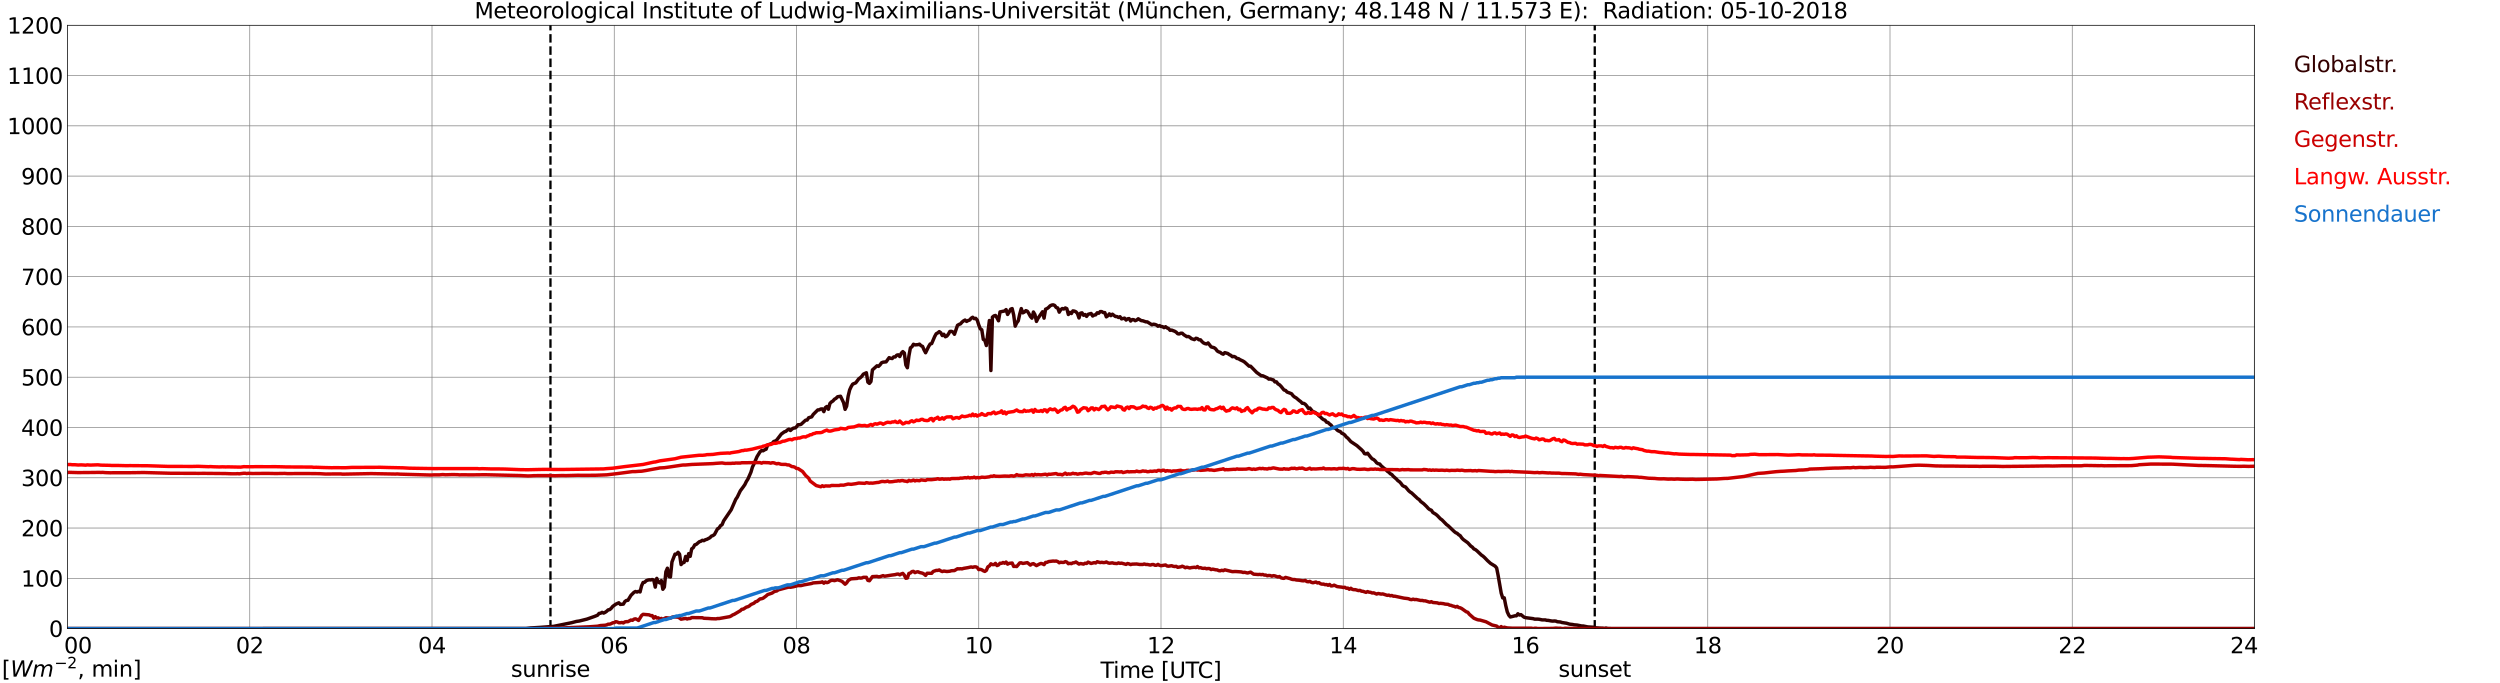 <?xml version="1.0" encoding="utf-8" standalone="no"?>
<!DOCTYPE svg PUBLIC "-//W3C//DTD SVG 1.1//EN"
  "http://www.w3.org/Graphics/SVG/1.1/DTD/svg11.dtd">
<svg xmlns:xlink="http://www.w3.org/1999/xlink" width="1085.4pt" height="296.64pt" viewBox="0 0 1085.4 296.64" xmlns="http://www.w3.org/2000/svg" version="1.1">
 <defs>
  <style type="text/css">*{stroke-linejoin: round; stroke-linecap: butt}</style>
 </defs>
 <g id="figure_1">
  <g id="patch_1">
   <path d="M 0 296.64 
L 1085.4 296.64 
L 1085.4 0 
L 0 0 
z
" style="fill: #ffffff"/>
  </g>
  <g id="axes_1">
   <g id="patch_2">
    <path d="M 29.306 272.909 
L 978.814 272.909 
L 978.814 10.976 
L 29.306 10.976 
z
" style="fill: #ffffff"/>
   </g>
   <g id="patch_3">
    <path d="M 978.814 272.909 
L 978.814 272.909 
L 978.814 10.976 
L 978.814 10.976 
z
" clip-path="url(#pf264aa4b04)" style="fill: #d3d3d3; opacity: 0.25; stroke: #d3d3d3; stroke-linejoin: miter"/>
   </g>
   <g id="matplotlib.axis_1">
    <g id="xtick_1">
     <g id="line2d_1">
      <path d="M 29.306 272.909 
L 29.306 10.976 
" clip-path="url(#pf264aa4b04)" style="fill: none; stroke: #808080; stroke-width: 0.3; stroke-linecap: square"/>
     </g>
     <g id="line2d_2"/>
     <g id="text_1">
      <!--    00 -->
      <g transform="translate(18.733 283.627) scale(0.095 -0.095)">
       <defs>
        <path id="DejaVuSans-20" transform="scale(0.016)"/>
        <path id="DejaVuSans-30" d="M 2034 4250 
Q 1547 4250 1301 3770 
Q 1056 3291 1056 2328 
Q 1056 1369 1301 889 
Q 1547 409 2034 409 
Q 2525 409 2770 889 
Q 3016 1369 3016 2328 
Q 3016 3291 2770 3770 
Q 2525 4250 2034 4250 
z
M 2034 4750 
Q 2819 4750 3233 4129 
Q 3647 3509 3647 2328 
Q 3647 1150 3233 529 
Q 2819 -91 2034 -91 
Q 1250 -91 836 529 
Q 422 1150 422 2328 
Q 422 3509 836 4129 
Q 1250 4750 2034 4750 
z
" transform="scale(0.016)"/>
       </defs>
       <use xlink:href="#DejaVuSans-20"/>
       <use xlink:href="#DejaVuSans-20" transform="translate(31.787 0)"/>
       <use xlink:href="#DejaVuSans-20" transform="translate(63.574 0)"/>
       <use xlink:href="#DejaVuSans-30" transform="translate(95.361 0)"/>
       <use xlink:href="#DejaVuSans-30" transform="translate(158.984 0)"/>
      </g>
     </g>
    </g>
    <g id="xtick_2">
     <g id="line2d_3">
      <path d="M 108.431 272.909 
L 108.431 10.976 
" clip-path="url(#pf264aa4b04)" style="fill: none; stroke: #808080; stroke-width: 0.3; stroke-linecap: square"/>
     </g>
     <g id="line2d_4"/>
     <g id="text_2">
      <!-- 02 -->
      <g transform="translate(102.387 283.627) scale(0.095 -0.095)">
       <defs>
        <path id="DejaVuSans-32" d="M 1228 531 
L 3431 531 
L 3431 0 
L 469 0 
L 469 531 
Q 828 903 1448 1529 
Q 2069 2156 2228 2338 
Q 2531 2678 2651 2914 
Q 2772 3150 2772 3378 
Q 2772 3750 2511 3984 
Q 2250 4219 1831 4219 
Q 1534 4219 1204 4116 
Q 875 4013 500 3803 
L 500 4441 
Q 881 4594 1212 4672 
Q 1544 4750 1819 4750 
Q 2544 4750 2975 4387 
Q 3406 4025 3406 3419 
Q 3406 3131 3298 2873 
Q 3191 2616 2906 2266 
Q 2828 2175 2409 1742 
Q 1991 1309 1228 531 
z
" transform="scale(0.016)"/>
       </defs>
       <use xlink:href="#DejaVuSans-30"/>
       <use xlink:href="#DejaVuSans-32" transform="translate(63.623 0)"/>
      </g>
     </g>
    </g>
    <g id="xtick_3">
     <g id="line2d_5">
      <path d="M 187.557 272.909 
L 187.557 10.976 
" clip-path="url(#pf264aa4b04)" style="fill: none; stroke: #808080; stroke-width: 0.3; stroke-linecap: square"/>
     </g>
     <g id="line2d_6"/>
     <g id="text_3">
      <!-- 04 -->
      <g transform="translate(181.513 283.627) scale(0.095 -0.095)">
       <defs>
        <path id="DejaVuSans-34" d="M 2419 4116 
L 825 1625 
L 2419 1625 
L 2419 4116 
z
M 2253 4666 
L 3047 4666 
L 3047 1625 
L 3713 1625 
L 3713 1100 
L 3047 1100 
L 3047 0 
L 2419 0 
L 2419 1100 
L 313 1100 
L 313 1709 
L 2253 4666 
z
" transform="scale(0.016)"/>
       </defs>
       <use xlink:href="#DejaVuSans-30"/>
       <use xlink:href="#DejaVuSans-34" transform="translate(63.623 0)"/>
      </g>
     </g>
    </g>
    <g id="xtick_4">
     <g id="line2d_7">
      <path d="M 266.683 272.909 
L 266.683 10.976 
" clip-path="url(#pf264aa4b04)" style="fill: none; stroke: #808080; stroke-width: 0.3; stroke-linecap: square"/>
     </g>
     <g id="line2d_8"/>
     <g id="text_4">
      <!-- 06 -->
      <g transform="translate(260.638 283.627) scale(0.095 -0.095)">
       <defs>
        <path id="DejaVuSans-36" d="M 2113 2584 
Q 1688 2584 1439 2293 
Q 1191 2003 1191 1497 
Q 1191 994 1439 701 
Q 1688 409 2113 409 
Q 2538 409 2786 701 
Q 3034 994 3034 1497 
Q 3034 2003 2786 2293 
Q 2538 2584 2113 2584 
z
M 3366 4563 
L 3366 3988 
Q 3128 4100 2886 4159 
Q 2644 4219 2406 4219 
Q 1781 4219 1451 3797 
Q 1122 3375 1075 2522 
Q 1259 2794 1537 2939 
Q 1816 3084 2150 3084 
Q 2853 3084 3261 2657 
Q 3669 2231 3669 1497 
Q 3669 778 3244 343 
Q 2819 -91 2113 -91 
Q 1303 -91 875 529 
Q 447 1150 447 2328 
Q 447 3434 972 4092 
Q 1497 4750 2381 4750 
Q 2619 4750 2861 4703 
Q 3103 4656 3366 4563 
z
" transform="scale(0.016)"/>
       </defs>
       <use xlink:href="#DejaVuSans-30"/>
       <use xlink:href="#DejaVuSans-36" transform="translate(63.623 0)"/>
      </g>
     </g>
    </g>
    <g id="xtick_5">
     <g id="line2d_9">
      <path d="M 345.808 272.909 
L 345.808 10.976 
" clip-path="url(#pf264aa4b04)" style="fill: none; stroke: #808080; stroke-width: 0.3; stroke-linecap: square"/>
     </g>
     <g id="line2d_10"/>
     <g id="text_5">
      <!-- 08 -->
      <g transform="translate(339.764 283.627) scale(0.095 -0.095)">
       <defs>
        <path id="DejaVuSans-38" d="M 2034 2216 
Q 1584 2216 1326 1975 
Q 1069 1734 1069 1313 
Q 1069 891 1326 650 
Q 1584 409 2034 409 
Q 2484 409 2743 651 
Q 3003 894 3003 1313 
Q 3003 1734 2745 1975 
Q 2488 2216 2034 2216 
z
M 1403 2484 
Q 997 2584 770 2862 
Q 544 3141 544 3541 
Q 544 4100 942 4425 
Q 1341 4750 2034 4750 
Q 2731 4750 3128 4425 
Q 3525 4100 3525 3541 
Q 3525 3141 3298 2862 
Q 3072 2584 2669 2484 
Q 3125 2378 3379 2068 
Q 3634 1759 3634 1313 
Q 3634 634 3220 271 
Q 2806 -91 2034 -91 
Q 1263 -91 848 271 
Q 434 634 434 1313 
Q 434 1759 690 2068 
Q 947 2378 1403 2484 
z
M 1172 3481 
Q 1172 3119 1398 2916 
Q 1625 2713 2034 2713 
Q 2441 2713 2670 2916 
Q 2900 3119 2900 3481 
Q 2900 3844 2670 4047 
Q 2441 4250 2034 4250 
Q 1625 4250 1398 4047 
Q 1172 3844 1172 3481 
z
" transform="scale(0.016)"/>
       </defs>
       <use xlink:href="#DejaVuSans-30"/>
       <use xlink:href="#DejaVuSans-38" transform="translate(63.623 0)"/>
      </g>
     </g>
    </g>
    <g id="xtick_6">
     <g id="line2d_11">
      <path d="M 424.934 272.909 
L 424.934 10.976 
" clip-path="url(#pf264aa4b04)" style="fill: none; stroke: #808080; stroke-width: 0.3; stroke-linecap: square"/>
     </g>
     <g id="line2d_12"/>
     <g id="text_6">
      <!-- 10 -->
      <g transform="translate(418.89 283.627) scale(0.095 -0.095)">
       <defs>
        <path id="DejaVuSans-31" d="M 794 531 
L 1825 531 
L 1825 4091 
L 703 3866 
L 703 4441 
L 1819 4666 
L 2450 4666 
L 2450 531 
L 3481 531 
L 3481 0 
L 794 0 
L 794 531 
z
" transform="scale(0.016)"/>
       </defs>
       <use xlink:href="#DejaVuSans-31"/>
       <use xlink:href="#DejaVuSans-30" transform="translate(63.623 0)"/>
      </g>
     </g>
    </g>
    <g id="xtick_7">
     <g id="line2d_13">
      <path d="M 504.06 272.909 
L 504.06 10.976 
" clip-path="url(#pf264aa4b04)" style="fill: none; stroke: #808080; stroke-width: 0.3; stroke-linecap: square"/>
     </g>
     <g id="line2d_14"/>
     <g id="text_7">
      <!-- 12 -->
      <g transform="translate(498.015 283.627) scale(0.095 -0.095)">
       <use xlink:href="#DejaVuSans-31"/>
       <use xlink:href="#DejaVuSans-32" transform="translate(63.623 0)"/>
      </g>
     </g>
    </g>
    <g id="xtick_8">
     <g id="line2d_15">
      <path d="M 583.185 272.909 
L 583.185 10.976 
" clip-path="url(#pf264aa4b04)" style="fill: none; stroke: #808080; stroke-width: 0.3; stroke-linecap: square"/>
     </g>
     <g id="line2d_16"/>
     <g id="text_8">
      <!-- 14 -->
      <g transform="translate(577.141 283.627) scale(0.095 -0.095)">
       <use xlink:href="#DejaVuSans-31"/>
       <use xlink:href="#DejaVuSans-34" transform="translate(63.623 0)"/>
      </g>
     </g>
    </g>
    <g id="xtick_9">
     <g id="line2d_17">
      <path d="M 662.311 272.909 
L 662.311 10.976 
" clip-path="url(#pf264aa4b04)" style="fill: none; stroke: #808080; stroke-width: 0.3; stroke-linecap: square"/>
     </g>
     <g id="line2d_18"/>
     <g id="text_9">
      <!-- 16 -->
      <g transform="translate(656.267 283.627) scale(0.095 -0.095)">
       <use xlink:href="#DejaVuSans-31"/>
       <use xlink:href="#DejaVuSans-36" transform="translate(63.623 0)"/>
      </g>
     </g>
    </g>
    <g id="xtick_10">
     <g id="line2d_19">
      <path d="M 741.437 272.909 
L 741.437 10.976 
" clip-path="url(#pf264aa4b04)" style="fill: none; stroke: #808080; stroke-width: 0.3; stroke-linecap: square"/>
     </g>
     <g id="line2d_20"/>
     <g id="text_10">
      <!-- 18 -->
      <g transform="translate(735.392 283.627) scale(0.095 -0.095)">
       <use xlink:href="#DejaVuSans-31"/>
       <use xlink:href="#DejaVuSans-38" transform="translate(63.623 0)"/>
      </g>
     </g>
    </g>
    <g id="xtick_11">
     <g id="line2d_21">
      <path d="M 820.562 272.909 
L 820.562 10.976 
" clip-path="url(#pf264aa4b04)" style="fill: none; stroke: #808080; stroke-width: 0.3; stroke-linecap: square"/>
     </g>
     <g id="line2d_22"/>
     <g id="text_11">
      <!-- 20 -->
      <g transform="translate(814.518 283.627) scale(0.095 -0.095)">
       <use xlink:href="#DejaVuSans-32"/>
       <use xlink:href="#DejaVuSans-30" transform="translate(63.623 0)"/>
      </g>
     </g>
    </g>
    <g id="xtick_12">
     <g id="line2d_23">
      <path d="M 899.688 272.909 
L 899.688 10.976 
" clip-path="url(#pf264aa4b04)" style="fill: none; stroke: #808080; stroke-width: 0.3; stroke-linecap: square"/>
     </g>
     <g id="line2d_24"/>
     <g id="text_12">
      <!-- 22 -->
      <g transform="translate(893.644 283.627) scale(0.095 -0.095)">
       <use xlink:href="#DejaVuSans-32"/>
       <use xlink:href="#DejaVuSans-32" transform="translate(63.623 0)"/>
      </g>
     </g>
    </g>
    <g id="xtick_13">
     <g id="line2d_25">
      <path d="M 978.814 272.909 
L 978.814 10.976 
" clip-path="url(#pf264aa4b04)" style="fill: none; stroke: #808080; stroke-width: 0.3; stroke-linecap: square"/>
     </g>
     <g id="line2d_26"/>
     <g id="text_13">
      <!-- 24    -->
      <g transform="translate(968.241 283.627) scale(0.095 -0.095)">
       <use xlink:href="#DejaVuSans-32"/>
       <use xlink:href="#DejaVuSans-34" transform="translate(63.623 0)"/>
       <use xlink:href="#DejaVuSans-20" transform="translate(127.246 0)"/>
       <use xlink:href="#DejaVuSans-20" transform="translate(159.033 0)"/>
       <use xlink:href="#DejaVuSans-20" transform="translate(190.82 0)"/>
      </g>
     </g>
    </g>
    <g id="text_14">
     <!-- Time [UTC] -->
     <g transform="translate(477.806 294.322) scale(0.095 -0.095)">
      <defs>
       <path id="DejaVuSans-54" d="M -19 4666 
L 3928 4666 
L 3928 4134 
L 2272 4134 
L 2272 0 
L 1638 0 
L 1638 4134 
L -19 4134 
L -19 4666 
z
" transform="scale(0.016)"/>
       <path id="DejaVuSans-69" d="M 603 3500 
L 1178 3500 
L 1178 0 
L 603 0 
L 603 3500 
z
M 603 4863 
L 1178 4863 
L 1178 4134 
L 603 4134 
L 603 4863 
z
" transform="scale(0.016)"/>
       <path id="DejaVuSans-6d" d="M 3328 2828 
Q 3544 3216 3844 3400 
Q 4144 3584 4550 3584 
Q 5097 3584 5394 3201 
Q 5691 2819 5691 2113 
L 5691 0 
L 5113 0 
L 5113 2094 
Q 5113 2597 4934 2840 
Q 4756 3084 4391 3084 
Q 3944 3084 3684 2787 
Q 3425 2491 3425 1978 
L 3425 0 
L 2847 0 
L 2847 2094 
Q 2847 2600 2669 2842 
Q 2491 3084 2119 3084 
Q 1678 3084 1418 2786 
Q 1159 2488 1159 1978 
L 1159 0 
L 581 0 
L 581 3500 
L 1159 3500 
L 1159 2956 
Q 1356 3278 1631 3431 
Q 1906 3584 2284 3584 
Q 2666 3584 2933 3390 
Q 3200 3197 3328 2828 
z
" transform="scale(0.016)"/>
       <path id="DejaVuSans-65" d="M 3597 1894 
L 3597 1613 
L 953 1613 
Q 991 1019 1311 708 
Q 1631 397 2203 397 
Q 2534 397 2845 478 
Q 3156 559 3463 722 
L 3463 178 
Q 3153 47 2828 -22 
Q 2503 -91 2169 -91 
Q 1331 -91 842 396 
Q 353 884 353 1716 
Q 353 2575 817 3079 
Q 1281 3584 2069 3584 
Q 2775 3584 3186 3129 
Q 3597 2675 3597 1894 
z
M 3022 2063 
Q 3016 2534 2758 2815 
Q 2500 3097 2075 3097 
Q 1594 3097 1305 2825 
Q 1016 2553 972 2059 
L 3022 2063 
z
" transform="scale(0.016)"/>
       <path id="DejaVuSans-5b" d="M 550 4863 
L 1875 4863 
L 1875 4416 
L 1125 4416 
L 1125 -397 
L 1875 -397 
L 1875 -844 
L 550 -844 
L 550 4863 
z
" transform="scale(0.016)"/>
       <path id="DejaVuSans-55" d="M 556 4666 
L 1191 4666 
L 1191 1831 
Q 1191 1081 1462 751 
Q 1734 422 2344 422 
Q 2950 422 3222 751 
Q 3494 1081 3494 1831 
L 3494 4666 
L 4128 4666 
L 4128 1753 
Q 4128 841 3676 375 
Q 3225 -91 2344 -91 
Q 1459 -91 1007 375 
Q 556 841 556 1753 
L 556 4666 
z
" transform="scale(0.016)"/>
       <path id="DejaVuSans-43" d="M 4122 4306 
L 4122 3641 
Q 3803 3938 3442 4084 
Q 3081 4231 2675 4231 
Q 1875 4231 1450 3742 
Q 1025 3253 1025 2328 
Q 1025 1406 1450 917 
Q 1875 428 2675 428 
Q 3081 428 3442 575 
Q 3803 722 4122 1019 
L 4122 359 
Q 3791 134 3420 21 
Q 3050 -91 2638 -91 
Q 1578 -91 968 557 
Q 359 1206 359 2328 
Q 359 3453 968 4101 
Q 1578 4750 2638 4750 
Q 3056 4750 3426 4639 
Q 3797 4528 4122 4306 
z
" transform="scale(0.016)"/>
       <path id="DejaVuSans-5d" d="M 1947 4863 
L 1947 -844 
L 622 -844 
L 622 -397 
L 1369 -397 
L 1369 4416 
L 622 4416 
L 622 4863 
L 1947 4863 
z
" transform="scale(0.016)"/>
      </defs>
      <use xlink:href="#DejaVuSans-54"/>
      <use xlink:href="#DejaVuSans-69" transform="translate(57.959 0)"/>
      <use xlink:href="#DejaVuSans-6d" transform="translate(85.742 0)"/>
      <use xlink:href="#DejaVuSans-65" transform="translate(183.154 0)"/>
      <use xlink:href="#DejaVuSans-20" transform="translate(244.678 0)"/>
      <use xlink:href="#DejaVuSans-5b" transform="translate(276.465 0)"/>
      <use xlink:href="#DejaVuSans-55" transform="translate(315.479 0)"/>
      <use xlink:href="#DejaVuSans-54" transform="translate(388.672 0)"/>
      <use xlink:href="#DejaVuSans-43" transform="translate(443.881 0)"/>
      <use xlink:href="#DejaVuSans-5d" transform="translate(513.705 0)"/>
     </g>
    </g>
   </g>
   <g id="matplotlib.axis_2">
    <g id="ytick_1">
     <g id="line2d_27">
      <path d="M 29.306 272.909 
L 978.814 272.909 
" clip-path="url(#pf264aa4b04)" style="fill: none; stroke: #808080; stroke-width: 0.3; stroke-linecap: square"/>
     </g>
     <g id="line2d_28"/>
     <g id="text_15">
      <!-- 0 -->
      <g transform="translate(21.261 276.518) scale(0.095 -0.095)">
       <use xlink:href="#DejaVuSans-30"/>
      </g>
     </g>
    </g>
    <g id="ytick_2">
     <g id="line2d_29">
      <path d="M 29.306 251.081 
L 978.814 251.081 
" clip-path="url(#pf264aa4b04)" style="fill: none; stroke: #808080; stroke-width: 0.3; stroke-linecap: square"/>
     </g>
     <g id="line2d_30"/>
     <g id="text_16">
      <!-- 100 -->
      <g transform="translate(9.173 254.69) scale(0.095 -0.095)">
       <use xlink:href="#DejaVuSans-31"/>
       <use xlink:href="#DejaVuSans-30" transform="translate(63.623 0)"/>
       <use xlink:href="#DejaVuSans-30" transform="translate(127.246 0)"/>
      </g>
     </g>
    </g>
    <g id="ytick_3">
     <g id="line2d_31">
      <path d="M 29.306 229.253 
L 978.814 229.253 
" clip-path="url(#pf264aa4b04)" style="fill: none; stroke: #808080; stroke-width: 0.3; stroke-linecap: square"/>
     </g>
     <g id="line2d_32"/>
     <g id="text_17">
      <!-- 200 -->
      <g transform="translate(9.173 232.863) scale(0.095 -0.095)">
       <use xlink:href="#DejaVuSans-32"/>
       <use xlink:href="#DejaVuSans-30" transform="translate(63.623 0)"/>
       <use xlink:href="#DejaVuSans-30" transform="translate(127.246 0)"/>
      </g>
     </g>
    </g>
    <g id="ytick_4">
     <g id="line2d_33">
      <path d="M 29.306 207.426 
L 978.814 207.426 
" clip-path="url(#pf264aa4b04)" style="fill: none; stroke: #808080; stroke-width: 0.3; stroke-linecap: square"/>
     </g>
     <g id="line2d_34"/>
     <g id="text_18">
      <!-- 300 -->
      <g transform="translate(9.173 211.035) scale(0.095 -0.095)">
       <defs>
        <path id="DejaVuSans-33" d="M 2597 2516 
Q 3050 2419 3304 2112 
Q 3559 1806 3559 1356 
Q 3559 666 3084 287 
Q 2609 -91 1734 -91 
Q 1441 -91 1130 -33 
Q 819 25 488 141 
L 488 750 
Q 750 597 1062 519 
Q 1375 441 1716 441 
Q 2309 441 2620 675 
Q 2931 909 2931 1356 
Q 2931 1769 2642 2001 
Q 2353 2234 1838 2234 
L 1294 2234 
L 1294 2753 
L 1863 2753 
Q 2328 2753 2575 2939 
Q 2822 3125 2822 3475 
Q 2822 3834 2567 4026 
Q 2313 4219 1838 4219 
Q 1578 4219 1281 4162 
Q 984 4106 628 3988 
L 628 4550 
Q 988 4650 1302 4700 
Q 1616 4750 1894 4750 
Q 2613 4750 3031 4423 
Q 3450 4097 3450 3541 
Q 3450 3153 3228 2886 
Q 3006 2619 2597 2516 
z
" transform="scale(0.016)"/>
       </defs>
       <use xlink:href="#DejaVuSans-33"/>
       <use xlink:href="#DejaVuSans-30" transform="translate(63.623 0)"/>
       <use xlink:href="#DejaVuSans-30" transform="translate(127.246 0)"/>
      </g>
     </g>
    </g>
    <g id="ytick_5">
     <g id="line2d_35">
      <path d="M 29.306 185.598 
L 978.814 185.598 
" clip-path="url(#pf264aa4b04)" style="fill: none; stroke: #808080; stroke-width: 0.3; stroke-linecap: square"/>
     </g>
     <g id="line2d_36"/>
     <g id="text_19">
      <!-- 400 -->
      <g transform="translate(9.173 189.207) scale(0.095 -0.095)">
       <use xlink:href="#DejaVuSans-34"/>
       <use xlink:href="#DejaVuSans-30" transform="translate(63.623 0)"/>
       <use xlink:href="#DejaVuSans-30" transform="translate(127.246 0)"/>
      </g>
     </g>
    </g>
    <g id="ytick_6">
     <g id="line2d_37">
      <path d="M 29.306 163.77 
L 978.814 163.77 
" clip-path="url(#pf264aa4b04)" style="fill: none; stroke: #808080; stroke-width: 0.3; stroke-linecap: square"/>
     </g>
     <g id="line2d_38"/>
     <g id="text_20">
      <!-- 500 -->
      <g transform="translate(9.173 167.379) scale(0.095 -0.095)">
       <defs>
        <path id="DejaVuSans-35" d="M 691 4666 
L 3169 4666 
L 3169 4134 
L 1269 4134 
L 1269 2991 
Q 1406 3038 1543 3061 
Q 1681 3084 1819 3084 
Q 2600 3084 3056 2656 
Q 3513 2228 3513 1497 
Q 3513 744 3044 326 
Q 2575 -91 1722 -91 
Q 1428 -91 1123 -41 
Q 819 9 494 109 
L 494 744 
Q 775 591 1075 516 
Q 1375 441 1709 441 
Q 2250 441 2565 725 
Q 2881 1009 2881 1497 
Q 2881 1984 2565 2268 
Q 2250 2553 1709 2553 
Q 1456 2553 1204 2497 
Q 953 2441 691 2322 
L 691 4666 
z
" transform="scale(0.016)"/>
       </defs>
       <use xlink:href="#DejaVuSans-35"/>
       <use xlink:href="#DejaVuSans-30" transform="translate(63.623 0)"/>
       <use xlink:href="#DejaVuSans-30" transform="translate(127.246 0)"/>
      </g>
     </g>
    </g>
    <g id="ytick_7">
     <g id="line2d_39">
      <path d="M 29.306 141.942 
L 978.814 141.942 
" clip-path="url(#pf264aa4b04)" style="fill: none; stroke: #808080; stroke-width: 0.3; stroke-linecap: square"/>
     </g>
     <g id="line2d_40"/>
     <g id="text_21">
      <!-- 600 -->
      <g transform="translate(9.173 145.551) scale(0.095 -0.095)">
       <use xlink:href="#DejaVuSans-36"/>
       <use xlink:href="#DejaVuSans-30" transform="translate(63.623 0)"/>
       <use xlink:href="#DejaVuSans-30" transform="translate(127.246 0)"/>
      </g>
     </g>
    </g>
    <g id="ytick_8">
     <g id="line2d_41">
      <path d="M 29.306 120.114 
L 978.814 120.114 
" clip-path="url(#pf264aa4b04)" style="fill: none; stroke: #808080; stroke-width: 0.3; stroke-linecap: square"/>
     </g>
     <g id="line2d_42"/>
     <g id="text_22">
      <!-- 700 -->
      <g transform="translate(9.173 123.724) scale(0.095 -0.095)">
       <defs>
        <path id="DejaVuSans-37" d="M 525 4666 
L 3525 4666 
L 3525 4397 
L 1831 0 
L 1172 0 
L 2766 4134 
L 525 4134 
L 525 4666 
z
" transform="scale(0.016)"/>
       </defs>
       <use xlink:href="#DejaVuSans-37"/>
       <use xlink:href="#DejaVuSans-30" transform="translate(63.623 0)"/>
       <use xlink:href="#DejaVuSans-30" transform="translate(127.246 0)"/>
      </g>
     </g>
    </g>
    <g id="ytick_9">
     <g id="line2d_43">
      <path d="M 29.306 98.287 
L 978.814 98.287 
" clip-path="url(#pf264aa4b04)" style="fill: none; stroke: #808080; stroke-width: 0.3; stroke-linecap: square"/>
     </g>
     <g id="line2d_44"/>
     <g id="text_23">
      <!-- 800 -->
      <g transform="translate(9.173 101.896) scale(0.095 -0.095)">
       <use xlink:href="#DejaVuSans-38"/>
       <use xlink:href="#DejaVuSans-30" transform="translate(63.623 0)"/>
       <use xlink:href="#DejaVuSans-30" transform="translate(127.246 0)"/>
      </g>
     </g>
    </g>
    <g id="ytick_10">
     <g id="line2d_45">
      <path d="M 29.306 76.459 
L 978.814 76.459 
" clip-path="url(#pf264aa4b04)" style="fill: none; stroke: #808080; stroke-width: 0.3; stroke-linecap: square"/>
     </g>
     <g id="line2d_46"/>
     <g id="text_24">
      <!-- 900 -->
      <g transform="translate(9.173 80.068) scale(0.095 -0.095)">
       <defs>
        <path id="DejaVuSans-39" d="M 703 97 
L 703 672 
Q 941 559 1184 500 
Q 1428 441 1663 441 
Q 2288 441 2617 861 
Q 2947 1281 2994 2138 
Q 2813 1869 2534 1725 
Q 2256 1581 1919 1581 
Q 1219 1581 811 2004 
Q 403 2428 403 3163 
Q 403 3881 828 4315 
Q 1253 4750 1959 4750 
Q 2769 4750 3195 4129 
Q 3622 3509 3622 2328 
Q 3622 1225 3098 567 
Q 2575 -91 1691 -91 
Q 1453 -91 1209 -44 
Q 966 3 703 97 
z
M 1959 2075 
Q 2384 2075 2632 2365 
Q 2881 2656 2881 3163 
Q 2881 3666 2632 3958 
Q 2384 4250 1959 4250 
Q 1534 4250 1286 3958 
Q 1038 3666 1038 3163 
Q 1038 2656 1286 2365 
Q 1534 2075 1959 2075 
z
" transform="scale(0.016)"/>
       </defs>
       <use xlink:href="#DejaVuSans-39"/>
       <use xlink:href="#DejaVuSans-30" transform="translate(63.623 0)"/>
       <use xlink:href="#DejaVuSans-30" transform="translate(127.246 0)"/>
      </g>
     </g>
    </g>
    <g id="ytick_11">
     <g id="line2d_47">
      <path d="M 29.306 54.631 
L 978.814 54.631 
" clip-path="url(#pf264aa4b04)" style="fill: none; stroke: #808080; stroke-width: 0.3; stroke-linecap: square"/>
     </g>
     <g id="line2d_48"/>
     <g id="text_25">
      <!-- 1000 -->
      <g transform="translate(3.128 58.24) scale(0.095 -0.095)">
       <use xlink:href="#DejaVuSans-31"/>
       <use xlink:href="#DejaVuSans-30" transform="translate(63.623 0)"/>
       <use xlink:href="#DejaVuSans-30" transform="translate(127.246 0)"/>
       <use xlink:href="#DejaVuSans-30" transform="translate(190.869 0)"/>
      </g>
     </g>
    </g>
    <g id="ytick_12">
     <g id="line2d_49">
      <path d="M 29.306 32.803 
L 978.814 32.803 
" clip-path="url(#pf264aa4b04)" style="fill: none; stroke: #808080; stroke-width: 0.3; stroke-linecap: square"/>
     </g>
     <g id="line2d_50"/>
     <g id="text_26">
      <!-- 1100 -->
      <g transform="translate(3.128 36.413) scale(0.095 -0.095)">
       <use xlink:href="#DejaVuSans-31"/>
       <use xlink:href="#DejaVuSans-31" transform="translate(63.623 0)"/>
       <use xlink:href="#DejaVuSans-30" transform="translate(127.246 0)"/>
       <use xlink:href="#DejaVuSans-30" transform="translate(190.869 0)"/>
      </g>
     </g>
    </g>
    <g id="ytick_13">
     <g id="line2d_51">
      <path d="M 29.306 10.976 
L 978.814 10.976 
" clip-path="url(#pf264aa4b04)" style="fill: none; stroke: #808080; stroke-width: 0.3; stroke-linecap: square"/>
     </g>
     <g id="line2d_52"/>
     <g id="text_27">
      <!-- 1200 -->
      <g transform="translate(3.128 14.585) scale(0.095 -0.095)">
       <use xlink:href="#DejaVuSans-31"/>
       <use xlink:href="#DejaVuSans-32" transform="translate(63.623 0)"/>
       <use xlink:href="#DejaVuSans-30" transform="translate(127.246 0)"/>
       <use xlink:href="#DejaVuSans-30" transform="translate(190.869 0)"/>
      </g>
     </g>
    </g>
   </g>
   <g id="line2d_53">
    <path d="M 238.989 272.909 
L 238.989 10.976 
" clip-path="url(#pf264aa4b04)" style="fill: none; stroke-dasharray: 3.7,1.6; stroke-dashoffset: 0; stroke: #000000"/>
   </g>
   <g id="line2d_54">
    <path d="M 692.379 272.909 
L 692.379 10.976 
" clip-path="url(#pf264aa4b04)" style="fill: none; stroke-dasharray: 3.7,1.6; stroke-dashoffset: 0; stroke: #000000"/>
   </g>
   <g id="line2d_55">
    <path d="M 29.306 272.909 
L 228.439 272.878 
L 230.417 272.625 
L 234.373 272.391 
L 240.308 271.948 
L 248.22 270.34 
L 250.198 269.811 
L 251.517 269.622 
L 254.814 268.796 
L 258.111 267.633 
L 259.43 267.105 
L 260.089 266.321 
L 260.748 266.238 
L 261.408 265.856 
L 262.067 266.175 
L 262.726 265.856 
L 263.386 265.391 
L 264.045 264.778 
L 264.705 264.673 
L 265.364 264.101 
L 266.023 263.276 
L 267.342 262.325 
L 268.661 261.711 
L 269.32 262.41 
L 270.639 262.283 
L 271.298 261.161 
L 271.958 260.696 
L 272.617 260.633 
L 273.936 258.474 
L 275.255 257.164 
L 275.914 256.804 
L 276.573 257.038 
L 277.233 256.741 
L 277.892 256.994 
L 278.552 254.309 
L 279.211 252.891 
L 279.87 252.808 
L 280.53 252.151 
L 281.189 251.876 
L 281.849 251.727 
L 282.508 251.79 
L 283.167 251.601 
L 283.827 251.834 
L 284.486 254.901 
L 285.145 251.114 
L 285.805 252.659 
L 286.464 253.083 
L 287.124 252.065 
L 287.783 255.831 
L 288.442 254.901 
L 289.102 248.239 
L 289.761 246.694 
L 290.42 250.311 
L 291.08 250.5 
L 291.739 243.987 
L 293.058 240.582 
L 293.717 240.602 
L 294.377 239.798 
L 295.036 240.582 
L 295.696 245.107 
L 296.355 244.389 
L 297.014 244.177 
L 297.674 241.597 
L 298.333 243.374 
L 298.992 240.37 
L 299.652 241.534 
L 300.311 238.277 
L 300.971 237.79 
L 301.63 236.563 
L 302.289 236.352 
L 303.608 235.21 
L 304.267 234.998 
L 304.927 234.575 
L 305.586 234.743 
L 306.246 234.341 
L 306.905 234.151 
L 308.224 233.453 
L 308.883 232.754 
L 309.543 232.523 
L 310.202 232.036 
L 311.521 229.583 
L 312.18 229.223 
L 312.839 228.208 
L 313.499 227.806 
L 314.158 226.178 
L 316.796 222.286 
L 317.455 221.312 
L 319.433 216.787 
L 320.093 215.836 
L 321.411 213.107 
L 322.73 211.331 
L 323.39 210.379 
L 324.049 209.023 
L 324.708 208.008 
L 326.027 205.005 
L 326.686 202.763 
L 327.346 201.41 
L 328.665 198.28 
L 329.983 196.143 
L 330.643 195.615 
L 331.302 195.719 
L 331.961 195.298 
L 332.621 195.023 
L 333.28 193.183 
L 335.258 192.484 
L 335.918 191.681 
L 336.577 191.489 
L 337.236 191.024 
L 339.215 188.444 
L 340.533 187.492 
L 341.193 187.281 
L 341.852 186.689 
L 342.512 186.329 
L 343.171 186.901 
L 343.83 186.307 
L 344.49 185.864 
L 345.149 185.823 
L 345.808 185.336 
L 346.468 184.404 
L 347.127 184.404 
L 347.787 184.236 
L 349.765 182.415 
L 350.424 182.374 
L 351.083 181.381 
L 352.402 180.979 
L 353.062 179.942 
L 355.04 177.976 
L 355.699 177.932 
L 356.359 177.572 
L 357.018 177.53 
L 357.677 178.715 
L 358.337 176.958 
L 358.996 176.493 
L 359.655 177.679 
L 360.315 175.162 
L 360.974 174.505 
L 361.634 174.084 
L 362.293 173.322 
L 362.952 172.962 
L 363.612 172.263 
L 364.93 172.032 
L 366.249 174.824 
L 366.909 177.72 
L 367.568 176.367 
L 368.227 172.01 
L 368.887 169.282 
L 369.546 167.843 
L 370.206 166.765 
L 371.524 166.215 
L 372.843 164.46 
L 373.502 163.995 
L 374.162 163.381 
L 374.821 162.449 
L 376.14 161.836 
L 376.799 165.898 
L 377.459 166.448 
L 378.118 165.665 
L 378.777 160.609 
L 380.756 158.813 
L 381.415 159.066 
L 382.074 158.409 
L 382.734 157.501 
L 383.393 157.246 
L 384.712 157.099 
L 386.031 155.279 
L 386.69 155.554 
L 387.349 155.661 
L 388.009 154.962 
L 388.668 154.984 
L 389.328 154.201 
L 389.987 154.052 
L 390.646 154.792 
L 391.306 153.356 
L 391.965 152.657 
L 392.624 153.271 
L 393.284 158.472 
L 393.943 159.658 
L 394.603 154.583 
L 395.262 151.029 
L 395.921 150.562 
L 396.581 149.464 
L 397.24 149.739 
L 398.559 149.632 
L 399.218 149.42 
L 399.878 150.097 
L 400.537 150.394 
L 401.196 151.937 
L 401.856 153.144 
L 403.175 150.435 
L 403.834 149.357 
L 404.493 149.167 
L 405.812 146.079 
L 406.471 144.896 
L 407.131 144.535 
L 407.79 143.985 
L 408.45 144.472 
L 409.109 145.677 
L 409.768 145.127 
L 410.428 146.205 
L 411.087 145.911 
L 411.746 145.064 
L 412.406 143.9 
L 413.065 143.859 
L 413.725 144.134 
L 414.384 145.127 
L 415.703 141.257 
L 416.362 140.855 
L 417.022 140.602 
L 417.681 139.84 
L 418.34 139.31 
L 419 138.952 
L 419.659 139.543 
L 420.318 139.164 
L 420.978 138.952 
L 421.637 138.168 
L 422.297 137.745 
L 422.956 138.338 
L 423.615 138.212 
L 424.275 138.993 
L 424.934 141.067 
L 425.593 142.759 
L 426.253 143.182 
L 426.912 147.349 
L 427.572 147.751 
L 428.231 150.014 
L 429.55 139.164 
L 430.209 160.863 
L 430.869 137.703 
L 431.528 137.153 
L 432.187 136.963 
L 432.847 137.978 
L 433.506 139.268 
L 434.165 135.418 
L 436.144 135.016 
L 436.803 134.425 
L 437.462 136.518 
L 438.122 135.503 
L 438.781 134.235 
L 439.44 133.982 
L 440.1 136.773 
L 440.759 141.595 
L 441.419 140.157 
L 442.078 139.31 
L 442.737 136.328 
L 443.397 133.982 
L 444.056 135.822 
L 444.716 135.503 
L 445.375 134.87 
L 446.034 135.123 
L 446.694 136.138 
L 447.353 137.365 
L 448.012 138.127 
L 448.672 135.462 
L 449.331 136.603 
L 449.991 139.543 
L 450.65 138.212 
L 452.628 135.355 
L 453.287 138.127 
L 453.947 134.235 
L 454.606 133.96 
L 455.266 133.451 
L 455.925 132.775 
L 456.584 132.458 
L 457.244 132.351 
L 457.903 132.607 
L 458.563 133.515 
L 459.222 133.707 
L 459.881 135.525 
L 460.541 134.447 
L 461.2 133.96 
L 461.859 134.15 
L 462.519 133.707 
L 463.178 134.023 
L 463.838 136.54 
L 464.497 135.61 
L 465.156 136.116 
L 465.816 134.975 
L 466.475 135.08 
L 467.134 135.376 
L 467.794 136.138 
L 468.453 138.042 
L 469.113 135.968 
L 469.772 135.822 
L 470.431 136.878 
L 471.091 136.562 
L 471.75 137.365 
L 472.409 136.455 
L 473.728 136.097 
L 474.388 137.195 
L 475.047 136.773 
L 475.706 136.688 
L 476.366 135.8 
L 477.025 135.99 
L 477.685 135.272 
L 478.344 135.291 
L 479.003 135.715 
L 479.663 135.715 
L 480.322 137.555 
L 480.981 137.09 
L 481.641 136.265 
L 482.3 137.027 
L 482.96 136.413 
L 484.278 137.428 
L 484.938 137.428 
L 485.597 137.83 
L 486.256 137.513 
L 486.916 138.443 
L 488.235 138.127 
L 488.894 138.952 
L 489.553 138.421 
L 490.213 138.317 
L 490.872 139.373 
L 491.532 138.76 
L 492.191 138.782 
L 492.85 139.227 
L 493.51 138.952 
L 494.169 138.402 
L 495.488 139.205 
L 496.147 139.268 
L 497.466 139.733 
L 498.125 139.755 
L 500.103 141.004 
L 500.763 140.748 
L 501.422 140.855 
L 502.082 141.087 
L 502.741 141.637 
L 503.4 141.362 
L 504.06 141.744 
L 504.719 141.807 
L 505.379 142.25 
L 506.038 141.848 
L 506.697 142.377 
L 507.357 142.673 
L 508.016 143.413 
L 508.675 143.309 
L 509.994 143.815 
L 510.654 144.217 
L 511.313 144.896 
L 511.972 145 
L 512.632 144.662 
L 513.291 144.684 
L 513.95 145.317 
L 515.269 146.164 
L 515.929 146.079 
L 516.588 146.439 
L 517.247 147.011 
L 518.566 147.454 
L 519.226 146.862 
L 519.885 147.011 
L 520.544 147.539 
L 521.204 147.539 
L 521.863 148.32 
L 522.522 148.892 
L 523.182 149.189 
L 523.841 149.335 
L 524.501 148.892 
L 525.819 150.606 
L 527.138 150.966 
L 527.797 151.472 
L 528.457 152.361 
L 529.116 152.762 
L 529.776 152.974 
L 530.435 153.502 
L 531.094 153.777 
L 531.754 153.101 
L 533.073 153.483 
L 533.732 153.969 
L 534.391 154.286 
L 535.051 154.877 
L 535.71 154.751 
L 536.369 155.026 
L 537.029 155.639 
L 537.688 155.702 
L 538.348 156.148 
L 539.666 156.761 
L 540.326 157.182 
L 542.304 158.981 
L 542.963 159.003 
L 545.601 161.709 
L 547.579 163.126 
L 548.238 163.148 
L 550.216 164.058 
L 550.876 164.608 
L 551.535 164.523 
L 552.195 164.798 
L 552.854 164.947 
L 553.513 165.813 
L 554.173 165.772 
L 554.832 166.658 
L 555.491 167.04 
L 556.151 167.695 
L 557.47 169.323 
L 558.129 169.493 
L 558.788 170.211 
L 560.107 170.698 
L 560.766 170.973 
L 561.426 171.842 
L 562.085 172.39 
L 562.745 172.75 
L 564.063 173.892 
L 564.723 174.359 
L 565.382 175.077 
L 566.042 175.118 
L 566.701 175.522 
L 567.36 176.262 
L 568.02 177.277 
L 568.679 177.15 
L 569.998 178.757 
L 570.657 178.905 
L 571.976 179.73 
L 572.635 180.534 
L 573.295 181.02 
L 573.954 181.697 
L 574.613 182.184 
L 575.273 182.415 
L 575.932 183.304 
L 576.592 183.432 
L 577.251 184.087 
L 577.91 184.574 
L 578.57 185.504 
L 579.889 185.991 
L 580.548 186.731 
L 581.207 187.154 
L 581.867 187.344 
L 582.526 188.084 
L 583.185 188.359 
L 583.845 188.868 
L 584.504 189.714 
L 585.164 190.221 
L 586.482 191.723 
L 589.12 193.478 
L 591.098 195.235 
L 591.757 195.911 
L 592.417 196.946 
L 593.076 197.094 
L 593.736 196.756 
L 595.054 198.448 
L 595.714 199.19 
L 596.373 199.506 
L 597.032 200.098 
L 597.692 200.945 
L 598.351 201.325 
L 599.011 201.451 
L 599.67 202.257 
L 600.989 203.398 
L 601.648 203.8 
L 602.307 204.584 
L 602.967 205.027 
L 603.626 205.681 
L 604.286 206.042 
L 604.945 206.825 
L 606.264 207.967 
L 606.923 208.707 
L 607.582 209.13 
L 608.242 209.848 
L 608.901 210.759 
L 609.561 211.182 
L 610.22 211.413 
L 611.539 213 
L 612.198 213.592 
L 612.858 213.996 
L 615.495 216.469 
L 616.154 216.892 
L 616.814 217.717 
L 618.133 218.71 
L 619.451 220 
L 620.111 220.762 
L 620.77 221.271 
L 621.429 221.502 
L 622.089 222.498 
L 623.408 223.301 
L 624.067 223.873 
L 625.386 225.248 
L 626.045 225.713 
L 628.023 227.743 
L 628.683 228.208 
L 631.32 230.724 
L 631.98 231.255 
L 632.639 231.55 
L 633.298 232.163 
L 633.958 232.565 
L 634.617 233.516 
L 635.276 234.215 
L 637.255 235.653 
L 638.573 237.092 
L 639.233 237.535 
L 639.892 238.318 
L 640.552 238.615 
L 641.211 239.122 
L 643.189 241.005 
L 643.848 241.448 
L 644.508 242.04 
L 645.827 243.415 
L 647.145 244.6 
L 649.123 245.805 
L 649.783 246.589 
L 650.442 249.909 
L 651.761 257.503 
L 652.42 259.596 
L 653.08 259.555 
L 653.739 262.916 
L 654.399 265.645 
L 655.058 267.083 
L 655.717 267.867 
L 657.036 267.548 
L 657.695 267.358 
L 658.355 267.358 
L 659.014 266.47 
L 659.674 267.02 
L 660.333 266.852 
L 661.652 267.93 
L 662.311 268.161 
L 665.608 268.585 
L 666.267 268.796 
L 667.586 268.796 
L 668.246 268.86 
L 669.564 269.135 
L 670.883 269.135 
L 671.542 269.325 
L 672.202 269.347 
L 673.521 269.6 
L 674.18 269.663 
L 674.839 269.6 
L 675.499 269.663 
L 676.158 269.938 
L 677.477 270.045 
L 678.136 270.276 
L 680.114 270.573 
L 681.433 270.975 
L 682.752 271.123 
L 683.411 271.272 
L 684.73 271.376 
L 686.708 271.778 
L 687.368 271.778 
L 689.346 272.182 
L 691.983 272.328 
L 692.643 272.562 
L 694.621 272.71 
L 695.939 272.752 
L 696.599 272.878 
L 697.258 272.688 
L 697.918 272.859 
L 699.896 272.909 
L 978.154 272.909 
L 978.154 272.909 
" clip-path="url(#pf264aa4b04)" style="fill: none; stroke: #330000; stroke-width: 1.5; stroke-linecap: square"/>
   </g>
   <g id="line2d_56">
    <path d="M 29.306 272.909 
L 235.692 272.909 
L 236.351 272.745 
L 243.604 272.638 
L 255.473 272.151 
L 259.43 271.876 
L 260.748 271.582 
L 262.726 271.453 
L 263.386 271.307 
L 264.045 270.988 
L 264.705 270.988 
L 265.364 270.757 
L 266.023 270.396 
L 266.683 270.333 
L 267.342 269.91 
L 268.002 270.036 
L 268.661 270.375 
L 269.32 270.375 
L 269.98 270.248 
L 270.639 270.46 
L 271.298 270.017 
L 271.958 269.888 
L 272.617 269.91 
L 273.936 269.192 
L 274.595 269.318 
L 275.255 268.81 
L 275.914 268.661 
L 276.573 268.958 
L 277.233 269.381 
L 278.552 267.223 
L 279.211 266.716 
L 281.849 266.948 
L 282.508 267.288 
L 283.167 267.266 
L 283.827 268.386 
L 284.486 267.731 
L 285.145 268.323 
L 285.805 268.24 
L 286.464 268.768 
L 287.124 268.493 
L 287.783 268.895 
L 289.102 268.196 
L 291.08 268.408 
L 291.739 267.984 
L 292.399 267.816 
L 294.377 267.943 
L 295.036 268.323 
L 295.696 268.831 
L 297.674 268.471 
L 298.333 268.746 
L 298.992 268.535 
L 299.652 268.535 
L 300.311 268.133 
L 304.927 268.196 
L 305.586 268.43 
L 307.564 268.515 
L 308.883 268.62 
L 310.861 268.683 
L 311.521 268.535 
L 312.18 268.556 
L 316.796 267.731 
L 317.455 267.415 
L 318.114 266.969 
L 318.774 266.716 
L 321.411 265.151 
L 322.071 264.516 
L 322.73 264.453 
L 324.049 263.586 
L 324.708 263.416 
L 325.368 263.058 
L 326.027 262.464 
L 327.346 261.873 
L 328.005 261.259 
L 328.665 261.089 
L 329.983 260.011 
L 330.643 259.947 
L 331.302 259.716 
L 332.621 258.743 
L 333.28 258.149 
L 335.258 257.472 
L 335.918 256.988 
L 336.577 256.691 
L 337.236 256.584 
L 337.896 256.099 
L 341.852 255.041 
L 342.512 254.892 
L 343.171 254.977 
L 344.49 254.744 
L 346.468 254.237 
L 347.787 254.237 
L 349.105 253.919 
L 352.402 253.327 
L 353.062 253.074 
L 356.359 252.84 
L 357.018 252.609 
L 357.677 253.201 
L 358.337 252.692 
L 358.996 252.967 
L 359.655 252.777 
L 360.315 252.249 
L 360.974 251.974 
L 361.634 251.952 
L 362.293 252.1 
L 363.612 251.699 
L 364.93 252.144 
L 365.59 252.419 
L 366.909 253.646 
L 367.568 253.074 
L 368.227 252.079 
L 368.887 251.614 
L 369.546 251.297 
L 372.184 251.127 
L 372.843 250.852 
L 373.502 250.981 
L 374.162 250.937 
L 374.821 250.662 
L 376.14 250.642 
L 376.799 251.974 
L 377.459 252.144 
L 378.777 250.345 
L 380.756 250.238 
L 381.415 250.431 
L 382.074 250.367 
L 383.393 249.922 
L 384.053 250.175 
L 387.349 249.647 
L 388.668 249.479 
L 389.328 249.287 
L 389.987 249.223 
L 390.646 249.584 
L 391.306 249.182 
L 391.965 248.948 
L 392.624 249.71 
L 393.284 251.064 
L 393.943 250.937 
L 394.603 248.97 
L 395.262 248.78 
L 395.921 248.167 
L 396.581 248.06 
L 397.24 248.61 
L 397.899 248.335 
L 398.559 248.23 
L 399.218 248.547 
L 400.537 248.866 
L 401.196 249.245 
L 401.856 249.817 
L 402.515 248.885 
L 404.493 248.907 
L 405.153 248.104 
L 406.471 247.639 
L 407.131 247.658 
L 407.79 247.447 
L 408.45 247.87 
L 409.109 248.145 
L 409.768 247.933 
L 411.087 248.123 
L 412.406 247.997 
L 413.065 247.785 
L 414.384 247.722 
L 415.703 246.918 
L 416.362 246.982 
L 417.022 246.918 
L 417.681 246.982 
L 418.34 246.77 
L 420.318 246.432 
L 421.637 246.137 
L 422.297 246.305 
L 422.956 246.115 
L 423.615 246.093 
L 424.275 246.368 
L 424.934 247.3 
L 425.593 247.172 
L 426.253 247.383 
L 426.912 247.807 
L 427.572 248.082 
L 428.231 247.639 
L 428.89 246.093 
L 429.55 245.714 
L 430.209 244.782 
L 430.869 245.142 
L 431.528 245.142 
L 432.187 244.592 
L 432.847 245.543 
L 433.506 245.29 
L 434.165 244.528 
L 434.825 244.592 
L 435.484 244.212 
L 436.144 244.528 
L 436.803 244.022 
L 437.462 244.93 
L 438.122 244.592 
L 439.44 244.443 
L 440.1 245.925 
L 440.759 245.882 
L 441.419 245.967 
L 442.737 244.402 
L 443.397 244.338 
L 444.056 244.635 
L 446.034 244.275 
L 447.353 245.332 
L 448.012 244.867 
L 448.672 244.718 
L 449.991 245.565 
L 451.309 244.867 
L 451.969 244.613 
L 452.628 244.803 
L 453.287 245.142 
L 453.947 244.19 
L 454.606 244.149 
L 455.266 243.81 
L 457.244 243.577 
L 457.903 243.64 
L 458.563 243.577 
L 459.222 243.81 
L 459.881 244.338 
L 460.541 244.085 
L 461.2 244.19 
L 461.859 244.168 
L 462.519 243.83 
L 463.178 244.042 
L 463.838 244.74 
L 464.497 244.572 
L 465.156 244.718 
L 465.816 244.36 
L 466.475 244.317 
L 467.134 243.978 
L 468.453 244.91 
L 469.113 244.655 
L 470.431 244.91 
L 471.091 244.528 
L 471.75 244.635 
L 472.409 244.042 
L 473.728 244.635 
L 475.047 244.275 
L 475.706 244.424 
L 476.366 243.874 
L 477.685 244.253 
L 478.344 244.127 
L 479.003 244.253 
L 479.663 244.234 
L 480.322 243.978 
L 480.981 244.338 
L 481.641 244.528 
L 482.96 244.36 
L 483.619 244.572 
L 484.938 244.677 
L 485.597 244.38 
L 486.256 244.592 
L 486.916 244.487 
L 488.894 245.037 
L 489.553 244.655 
L 490.213 244.825 
L 490.872 245.12 
L 491.532 244.93 
L 493.51 244.867 
L 494.828 245.078 
L 496.147 245.078 
L 496.807 244.847 
L 497.466 245.078 
L 498.125 245.057 
L 499.444 245.332 
L 500.103 245.12 
L 500.763 245.078 
L 501.422 245.417 
L 502.082 245.417 
L 502.741 245.037 
L 503.4 245.417 
L 504.06 245.607 
L 506.038 245.29 
L 506.697 245.733 
L 507.357 245.818 
L 508.675 245.607 
L 509.335 245.862 
L 509.994 245.967 
L 510.654 245.882 
L 511.313 246.305 
L 512.632 246.093 
L 513.291 245.818 
L 513.95 246.093 
L 514.61 246.495 
L 515.269 246.242 
L 516.588 246.602 
L 517.247 246.432 
L 518.566 246.283 
L 519.226 246.432 
L 519.885 245.967 
L 520.544 246.539 
L 521.204 246.432 
L 521.863 246.707 
L 522.522 246.77 
L 523.182 246.687 
L 523.841 246.94 
L 524.501 246.814 
L 525.16 246.855 
L 525.819 247.279 
L 526.479 247.089 
L 527.797 247.383 
L 528.457 247.427 
L 529.116 247.744 
L 529.776 247.829 
L 530.435 247.576 
L 531.094 247.765 
L 531.754 247.405 
L 535.051 248.189 
L 536.369 248.123 
L 537.688 248.209 
L 539.007 248.315 
L 539.666 248.547 
L 540.326 248.462 
L 541.644 248.78 
L 542.963 248.398 
L 544.282 249.287 
L 546.26 249.435 
L 546.919 249.372 
L 547.579 249.499 
L 548.238 249.394 
L 548.898 249.691 
L 549.557 249.669 
L 550.216 249.985 
L 550.876 249.837 
L 551.535 249.9 
L 552.195 250.156 
L 552.854 249.922 
L 553.513 250.029 
L 554.832 250.514 
L 555.491 250.304 
L 556.151 250.852 
L 556.81 251.044 
L 557.47 251.107 
L 558.129 250.684 
L 560.107 251.212 
L 560.766 251.487 
L 561.426 251.614 
L 562.085 251.594 
L 562.745 251.804 
L 564.063 251.91 
L 565.382 252.144 
L 566.042 252.164 
L 566.701 252.015 
L 567.36 252.482 
L 568.02 252.587 
L 568.679 252.419 
L 569.338 252.821 
L 569.998 253.011 
L 571.317 252.692 
L 571.976 253.096 
L 572.635 252.967 
L 573.295 253.434 
L 573.954 253.624 
L 574.613 253.58 
L 575.273 253.855 
L 575.932 253.772 
L 576.592 254.111 
L 577.251 253.751 
L 577.91 254.386 
L 578.57 254.322 
L 579.229 254.047 
L 580.548 254.68 
L 582.526 254.914 
L 583.185 255.062 
L 583.845 254.977 
L 584.504 255.401 
L 585.164 255.337 
L 585.823 255.844 
L 586.482 255.401 
L 587.142 255.888 
L 587.801 256.014 
L 588.46 256.014 
L 589.779 256.416 
L 590.439 256.309 
L 591.098 256.669 
L 591.757 256.732 
L 593.076 257.178 
L 593.736 256.839 
L 594.395 257.092 
L 595.054 257.156 
L 595.714 257.453 
L 596.373 257.389 
L 597.692 257.917 
L 598.351 257.664 
L 599.67 257.939 
L 600.329 257.854 
L 602.307 258.489 
L 602.967 258.361 
L 603.626 258.679 
L 604.286 258.531 
L 604.945 258.847 
L 605.604 258.847 
L 609.561 259.694 
L 610.879 259.843 
L 611.539 259.947 
L 612.198 260.244 
L 612.858 260.349 
L 613.517 260.118 
L 614.176 260.329 
L 614.836 260.264 
L 616.154 260.561 
L 616.814 260.709 
L 617.473 260.668 
L 618.133 260.858 
L 618.792 260.858 
L 620.77 261.471 
L 621.429 261.218 
L 622.089 261.576 
L 624.067 261.746 
L 624.726 262.021 
L 625.386 261.936 
L 626.705 262.084 
L 627.364 262.274 
L 628.683 262.379 
L 629.342 262.717 
L 630.001 262.824 
L 630.661 263.099 
L 631.32 263.248 
L 631.98 263.543 
L 632.639 263.267 
L 633.298 263.754 
L 633.958 263.881 
L 634.617 264.2 
L 636.595 265.616 
L 637.255 265.828 
L 637.914 266.675 
L 639.892 268.408 
L 641.211 268.958 
L 641.87 269.148 
L 642.53 269.192 
L 645.167 269.951 
L 647.805 271.348 
L 649.783 271.813 
L 650.442 272.341 
L 651.102 272.575 
L 651.761 272.036 
L 652.42 272.723 
L 653.08 272.306 
L 654.399 272.618 
L 656.377 272.725 
L 664.949 272.745 
L 665.608 272.891 
L 666.267 272.769 
L 666.927 272.771 
L 667.586 272.891 
L 674.18 272.828 
L 675.499 272.701 
L 676.817 272.787 
L 677.477 272.745 
L 678.136 272.891 
L 678.796 272.891 
L 679.455 272.765 
L 680.774 272.826 
L 699.896 272.909 
L 978.154 272.909 
L 978.154 272.909 
" clip-path="url(#pf264aa4b04)" style="fill: none; stroke: #990000; stroke-width: 1.5; stroke-linecap: square"/>
   </g>
   <g id="line2d_57">
    <path d="M 29.306 205.173 
L 29.965 205.072 
L 33.921 205.184 
L 35.24 205.173 
L 39.856 205.136 
L 41.175 205.121 
L 43.153 205.086 
L 43.812 205.14 
L 44.472 205.081 
L 45.79 205.199 
L 47.768 205.265 
L 49.087 205.249 
L 56.34 205.238 
L 60.297 205.184 
L 61.615 205.16 
L 62.934 205.164 
L 74.144 205.47 
L 84.694 205.511 
L 86.013 205.522 
L 88.65 205.509 
L 97.881 205.594 
L 100.519 205.692 
L 102.497 205.688 
L 103.156 205.629 
L 103.816 205.716 
L 105.794 205.468 
L 106.453 205.47 
L 107.113 205.601 
L 107.772 205.496 
L 109.75 205.579 
L 115.685 205.52 
L 117.663 205.553 
L 119.641 205.594 
L 123.597 205.537 
L 124.916 205.625 
L 128.872 205.59 
L 132.829 205.583 
L 138.763 205.644 
L 141.4 205.808 
L 144.038 205.775 
L 147.994 205.758 
L 148.654 205.863 
L 161.182 205.618 
L 171.732 205.817 
L 172.391 205.764 
L 173.71 205.863 
L 186.898 206.234 
L 188.216 206.179 
L 190.854 206.164 
L 192.173 206.039 
L 193.492 206.133 
L 196.129 206.055 
L 197.448 206.059 
L 198.767 206.094 
L 199.426 206.168 
L 200.745 206.135 
L 202.063 206.14 
L 204.042 206.181 
L 210.635 206.103 
L 225.801 206.461 
L 229.098 206.629 
L 230.417 206.605 
L 231.736 206.513 
L 234.373 206.483 
L 239.648 206.496 
L 240.967 206.544 
L 244.264 206.445 
L 245.583 206.491 
L 250.858 206.341 
L 253.495 206.382 
L 258.77 206.332 
L 263.386 206.155 
L 265.364 205.928 
L 268.002 205.62 
L 274.595 204.752 
L 275.914 204.743 
L 277.233 204.638 
L 278.552 204.584 
L 280.53 204.26 
L 283.167 203.767 
L 285.805 203.302 
L 286.464 203.156 
L 288.442 203.058 
L 291.08 202.689 
L 296.355 201.899 
L 297.674 201.875 
L 300.311 201.646 
L 309.543 201.283 
L 310.861 201.163 
L 313.499 200.989 
L 314.818 201.209 
L 317.455 201.183 
L 318.114 201.1 
L 318.774 201.148 
L 319.433 201.026 
L 321.411 201.052 
L 322.071 200.892 
L 324.049 200.901 
L 326.027 200.858 
L 329.983 200.834 
L 330.643 201.095 
L 331.302 200.81 
L 333.94 200.906 
L 334.599 201.106 
L 335.258 200.892 
L 335.918 200.923 
L 337.236 201.388 
L 337.896 201.205 
L 339.215 201.606 
L 341.193 201.63 
L 341.852 201.859 
L 342.512 201.844 
L 343.83 202.578 
L 344.49 202.632 
L 345.149 202.881 
L 345.808 203.392 
L 346.468 203.409 
L 348.446 204.71 
L 349.765 206.413 
L 351.083 207.615 
L 351.743 208.84 
L 354.38 210.822 
L 356.359 211.337 
L 357.018 210.885 
L 357.677 211.215 
L 358.337 210.97 
L 360.315 211.021 
L 360.974 210.78 
L 364.271 210.787 
L 364.93 210.615 
L 366.249 210.647 
L 368.227 210.158 
L 369.546 210.278 
L 371.524 209.997 
L 372.843 209.709 
L 375.481 209.853 
L 376.14 209.541 
L 377.459 209.787 
L 378.118 209.709 
L 378.777 209.779 
L 380.756 209.486 
L 381.415 209.449 
L 382.734 209.05 
L 383.393 209.023 
L 384.053 209.124 
L 384.712 209.058 
L 385.371 208.864 
L 386.031 209.202 
L 387.349 209.137 
L 388.668 208.916 
L 389.328 208.877 
L 389.987 208.707 
L 390.646 208.84 
L 391.306 208.659 
L 391.965 208.63 
L 392.624 208.853 
L 393.284 208.916 
L 393.943 209.093 
L 394.603 208.565 
L 395.262 208.818 
L 395.921 208.72 
L 396.581 208.425 
L 397.24 208.803 
L 397.899 208.565 
L 399.218 208.731 
L 399.878 208.347 
L 401.196 208.515 
L 401.856 208.585 
L 402.515 208.231 
L 404.493 208.248 
L 406.471 208.026 
L 407.131 207.814 
L 407.79 208.05 
L 408.45 208.021 
L 409.109 207.858 
L 409.768 208.085 
L 410.428 207.976 
L 411.087 208.021 
L 411.746 207.947 
L 412.406 208.065 
L 413.065 207.777 
L 416.362 207.727 
L 417.022 207.556 
L 417.681 207.598 
L 419 207.377 
L 419.659 207.489 
L 420.318 207.242 
L 420.978 207.541 
L 421.637 207.386 
L 422.297 207.412 
L 422.956 207.137 
L 423.615 207.504 
L 424.275 207.308 
L 424.934 207.443 
L 425.593 207.362 
L 426.253 207.161 
L 427.572 207.266 
L 429.55 207.009 
L 430.209 206.736 
L 430.869 206.827 
L 431.528 206.548 
L 432.187 206.773 
L 434.165 206.806 
L 436.144 206.677 
L 438.122 206.747 
L 438.781 206.587 
L 439.44 206.581 
L 440.1 206.736 
L 440.759 206.533 
L 441.419 206.057 
L 442.078 206.349 
L 444.056 206.459 
L 445.375 206.146 
L 446.694 206.249 
L 447.353 206.299 
L 448.012 206.033 
L 448.672 206.393 
L 449.331 205.922 
L 449.991 206.168 
L 450.65 206.053 
L 451.969 206.164 
L 453.947 205.871 
L 454.606 206.221 
L 455.266 205.854 
L 455.925 205.93 
L 458.563 205.588 
L 459.222 205.972 
L 460.541 205.963 
L 461.2 206.186 
L 462.519 205.415 
L 463.178 205.954 
L 463.838 205.712 
L 464.497 205.847 
L 465.156 205.736 
L 465.816 205.463 
L 466.475 205.679 
L 467.134 205.636 
L 467.794 205.882 
L 469.113 205.594 
L 469.772 205.701 
L 471.091 205.428 
L 471.75 205.424 
L 472.409 205.551 
L 473.728 205.594 
L 475.047 205.096 
L 477.025 205.533 
L 477.685 205.555 
L 478.344 205.151 
L 479.003 205.166 
L 479.663 205.022 
L 480.322 205.044 
L 480.981 205.247 
L 481.641 205.258 
L 482.3 204.976 
L 483.619 205.077 
L 484.278 204.821 
L 485.597 204.852 
L 486.256 204.918 
L 486.916 204.778 
L 487.575 205.171 
L 489.553 204.725 
L 490.213 204.889 
L 490.872 204.8 
L 492.85 204.789 
L 493.51 204.525 
L 494.169 204.741 
L 494.828 204.784 
L 495.488 204.699 
L 496.147 204.444 
L 496.807 204.579 
L 497.466 204.56 
L 498.125 204.808 
L 498.785 204.758 
L 499.444 204.562 
L 500.103 204.66 
L 501.422 204.47 
L 502.082 204.627 
L 502.741 204.228 
L 503.4 204.234 
L 504.06 204.49 
L 504.719 204.164 
L 505.379 204.158 
L 506.038 204.597 
L 506.697 204.313 
L 507.357 204.453 
L 508.016 204.444 
L 508.675 204.695 
L 509.335 204.45 
L 510.654 204.457 
L 512.632 204.147 
L 513.291 204.418 
L 514.61 204.435 
L 515.269 204.208 
L 515.929 204.167 
L 516.588 204.293 
L 519.226 203.913 
L 519.885 204.106 
L 520.544 204.023 
L 521.204 204.217 
L 523.182 204.068 
L 524.501 203.892 
L 525.16 204.066 
L 525.819 204.027 
L 527.138 204.232 
L 528.457 204.012 
L 529.776 203.78 
L 530.435 203.721 
L 531.094 203.523 
L 531.754 203.981 
L 532.413 203.881 
L 533.073 203.937 
L 535.71 203.739 
L 536.369 203.8 
L 537.029 203.573 
L 537.688 203.71 
L 540.985 203.689 
L 542.304 203.435 
L 543.623 203.785 
L 544.282 203.61 
L 544.941 203.791 
L 546.26 203.503 
L 546.919 203.344 
L 547.579 203.492 
L 548.238 203.348 
L 548.898 203.545 
L 549.557 203.518 
L 550.216 203.656 
L 550.876 203.346 
L 551.535 203.44 
L 552.854 203.132 
L 555.491 203.66 
L 556.81 203.7 
L 557.47 203.47 
L 558.129 203.66 
L 558.788 203.623 
L 559.448 203.73 
L 560.766 203.298 
L 561.426 203.379 
L 562.085 203.265 
L 562.745 203.518 
L 563.404 203.459 
L 564.063 203.265 
L 564.723 203.337 
L 565.382 203.182 
L 566.701 203.732 
L 567.36 203.732 
L 568.679 203.263 
L 569.338 203.702 
L 569.998 203.564 
L 571.317 203.614 
L 573.295 203.438 
L 573.954 203.457 
L 574.613 203.193 
L 575.273 203.577 
L 577.251 203.516 
L 577.91 203.601 
L 579.229 203.49 
L 580.548 203.66 
L 581.207 203.383 
L 582.526 203.407 
L 583.185 203.304 
L 584.504 203.551 
L 585.164 203.366 
L 585.823 203.82 
L 587.142 203.459 
L 587.801 203.477 
L 589.12 203.726 
L 590.439 203.767 
L 592.417 203.649 
L 593.736 203.859 
L 594.395 203.826 
L 595.054 203.662 
L 596.373 203.73 
L 597.032 203.621 
L 597.692 203.734 
L 598.351 203.682 
L 599.011 203.854 
L 606.264 203.903 
L 606.923 203.918 
L 607.582 204.066 
L 608.901 203.854 
L 609.561 203.953 
L 611.539 203.872 
L 612.198 203.988 
L 613.517 204.012 
L 617.473 204.009 
L 618.133 203.824 
L 619.451 203.937 
L 620.111 204.136 
L 620.77 204.018 
L 621.429 204.204 
L 622.089 204.031 
L 622.748 204.169 
L 623.408 204.079 
L 624.726 204.188 
L 626.045 204.119 
L 627.364 204.252 
L 628.023 204.123 
L 629.342 204.315 
L 630.001 204.202 
L 631.98 204.23 
L 632.639 204.116 
L 633.958 204.247 
L 634.617 204.112 
L 635.936 204.37 
L 638.573 204.289 
L 639.233 204.424 
L 640.552 204.317 
L 641.211 204.472 
L 641.87 204.274 
L 647.145 204.629 
L 648.464 204.666 
L 649.123 204.767 
L 650.442 204.666 
L 651.761 204.723 
L 653.08 204.669 
L 654.399 204.658 
L 655.058 204.638 
L 655.717 204.767 
L 656.377 204.627 
L 657.036 204.763 
L 664.289 205.062 
L 666.267 205.203 
L 667.586 205.118 
L 668.246 205.26 
L 669.564 205.147 
L 672.202 205.334 
L 672.861 205.289 
L 673.521 205.374 
L 674.839 205.398 
L 676.158 205.422 
L 676.817 205.411 
L 678.136 205.596 
L 679.455 205.592 
L 684.071 205.745 
L 685.389 205.963 
L 686.049 205.878 
L 687.368 206.044 
L 693.302 206.369 
L 693.961 206.515 
L 694.621 206.417 
L 703.193 206.886 
L 703.852 206.801 
L 705.171 207.013 
L 706.49 206.908 
L 707.808 206.967 
L 711.105 207.137 
L 711.765 207.255 
L 712.424 207.231 
L 715.721 207.624 
L 718.358 207.711 
L 719.677 207.853 
L 720.996 207.921 
L 722.315 207.875 
L 724.293 208.028 
L 725.612 207.973 
L 726.93 208.059 
L 728.249 207.949 
L 729.568 208.048 
L 732.205 208.122 
L 734.843 208.056 
L 736.162 208.163 
L 737.48 208.135 
L 744.074 207.984 
L 745.393 207.954 
L 748.69 207.722 
L 750.009 207.703 
L 751.987 207.469 
L 757.262 206.854 
L 763.196 205.531 
L 765.834 205.365 
L 769.131 204.992 
L 771.109 204.782 
L 773.087 204.634 
L 774.406 204.581 
L 776.384 204.442 
L 779.681 204.274 
L 781 204.09 
L 782.978 204.038 
L 784.956 203.861 
L 785.615 203.656 
L 788.253 203.573 
L 791.55 203.455 
L 792.868 203.363 
L 796.165 203.23 
L 798.143 203.213 
L 802.1 203.071 
L 803.419 203.112 
L 804.737 202.922 
L 805.397 203.069 
L 807.375 202.94 
L 809.353 203.01 
L 811.331 202.957 
L 811.99 202.872 
L 813.969 202.968 
L 814.628 202.866 
L 818.584 202.894 
L 820.562 202.7 
L 821.881 202.709 
L 831.112 202.021 
L 833.091 201.96 
L 837.047 202.082 
L 840.344 202.279 
L 842.981 202.329 
L 844.3 202.34 
L 846.938 202.337 
L 851.553 202.407 
L 858.806 202.447 
L 859.466 202.488 
L 860.785 202.436 
L 866.06 202.429 
L 869.357 202.519 
L 874.632 202.464 
L 879.907 202.41 
L 883.204 202.368 
L 889.138 202.279 
L 891.116 202.337 
L 895.072 202.237 
L 903.644 202.233 
L 904.963 202.076 
L 909.579 202.145 
L 911.557 202.191 
L 912.216 202.141 
L 913.535 202.222 
L 925.404 202.156 
L 928.041 201.929 
L 928.701 201.766 
L 933.976 201.471 
L 943.207 201.521 
L 954.417 202.076 
L 957.714 202.121 
L 959.692 202.169 
L 970.242 202.44 
L 972.879 202.466 
L 974.198 202.425 
L 976.176 202.49 
L 978.154 202.444 
L 978.154 202.444 
" clip-path="url(#pf264aa4b04)" style="fill: none; stroke: #cc0000; stroke-width: 1.5; stroke-linecap: square"/>
   </g>
   <g id="line2d_58">
    <path d="M 29.306 201.683 
L 30.625 201.672 
L 31.284 201.77 
L 32.603 201.776 
L 33.921 201.883 
L 35.24 201.831 
L 36.559 201.907 
L 37.218 201.964 
L 37.878 201.829 
L 39.197 201.923 
L 42.493 201.805 
L 43.812 201.947 
L 47.768 202.03 
L 48.428 202.089 
L 49.747 202.084 
L 51.065 202.082 
L 55.022 202.185 
L 56.34 202.15 
L 58.978 202.176 
L 64.253 202.211 
L 72.825 202.484 
L 83.375 202.516 
L 86.013 202.455 
L 90.628 202.63 
L 91.288 202.562 
L 92.606 202.647 
L 95.244 202.724 
L 96.563 202.674 
L 97.881 202.717 
L 99.2 202.695 
L 104.475 202.802 
L 105.794 202.612 
L 108.431 202.652 
L 111.069 202.61 
L 116.344 202.626 
L 119.641 202.612 
L 122.278 202.663 
L 124.257 202.724 
L 135.466 202.787 
L 136.125 202.888 
L 137.444 202.874 
L 140.741 202.988 
L 144.038 203.067 
L 145.357 203.036 
L 149.972 203.077 
L 152.61 202.936 
L 165.138 202.874 
L 168.435 202.97 
L 175.029 203.112 
L 177.666 203.267 
L 188.876 203.462 
L 190.195 203.435 
L 207.339 203.446 
L 207.998 203.547 
L 209.317 203.47 
L 213.273 203.593 
L 215.91 203.586 
L 219.207 203.641 
L 225.801 203.9 
L 229.098 203.944 
L 234.373 203.817 
L 237.011 203.78 
L 242.286 203.837 
L 244.264 203.824 
L 262.067 203.582 
L 263.386 203.449 
L 266.023 203.272 
L 271.298 202.573 
L 279.211 201.648 
L 283.827 200.631 
L 284.486 200.576 
L 286.464 200.089 
L 293.058 199.172 
L 295.696 198.5 
L 303.608 197.649 
L 304.927 197.673 
L 306.246 197.54 
L 306.905 197.389 
L 308.224 197.348 
L 309.543 197.284 
L 311.521 196.99 
L 312.839 196.83 
L 316.136 196.671 
L 316.796 196.756 
L 317.455 196.549 
L 320.752 196.053 
L 322.071 195.647 
L 322.73 195.623 
L 323.39 195.412 
L 324.049 195.444 
L 326.686 194.982 
L 328.005 194.63 
L 329.983 194.13 
L 330.643 194.093 
L 331.302 193.724 
L 331.961 193.611 
L 333.28 193.131 
L 334.599 192.984 
L 335.918 192.441 
L 336.577 192.493 
L 337.236 192.38 
L 337.896 192.109 
L 338.555 192.144 
L 339.874 191.552 
L 340.533 191.533 
L 342.512 190.845 
L 343.171 190.767 
L 343.83 190.965 
L 344.49 190.574 
L 345.149 190.422 
L 345.808 190.448 
L 346.468 190.19 
L 347.127 190.201 
L 348.446 189.714 
L 349.105 189.636 
L 349.765 189.745 
L 350.424 189.341 
L 351.083 189.149 
L 351.743 188.748 
L 352.402 188.704 
L 353.062 188.272 
L 353.721 188.171 
L 354.38 187.874 
L 355.699 187.855 
L 356.359 187.818 
L 357.018 187.641 
L 357.677 187.25 
L 358.996 186.715 
L 359.655 187.126 
L 360.315 187.182 
L 360.974 187.071 
L 362.293 186.654 
L 364.271 186.379 
L 364.93 185.954 
L 366.909 186.25 
L 367.568 186.065 
L 368.227 185.58 
L 370.865 185.323 
L 372.184 184.86 
L 372.843 184.602 
L 374.162 184.823 
L 375.481 184.703 
L 376.14 184.921 
L 376.799 184.906 
L 378.118 184.286 
L 378.777 184.694 
L 379.437 184.177 
L 380.096 183.965 
L 380.756 184.168 
L 382.074 183.644 
L 382.734 183.775 
L 383.393 184.192 
L 384.712 183.528 
L 385.371 183.315 
L 386.69 183.48 
L 387.349 183.184 
L 388.009 183.208 
L 388.668 182.9 
L 389.328 183.411 
L 389.987 183.411 
L 390.646 182.782 
L 391.965 184.052 
L 392.624 183.81 
L 393.284 183.367 
L 394.603 183.522 
L 395.262 182.97 
L 395.921 182.662 
L 396.581 183.149 
L 397.24 182.871 
L 397.899 182.402 
L 398.559 182.57 
L 399.218 182.505 
L 399.878 182.099 
L 400.537 182.046 
L 401.196 182.457 
L 402.515 182.616 
L 403.175 182.481 
L 403.834 181.815 
L 404.493 181.682 
L 405.153 182.721 
L 405.812 181.771 
L 406.471 181.586 
L 407.131 181.143 
L 407.79 182.055 
L 408.45 181.859 
L 409.109 181.376 
L 409.768 181.985 
L 410.428 181.324 
L 411.087 181.034 
L 413.065 180.957 
L 413.725 181.808 
L 415.043 181.293 
L 415.703 181.289 
L 416.362 181.586 
L 417.681 180.608 
L 418.34 180.848 
L 419 180.874 
L 420.318 180.59 
L 420.978 180.278 
L 421.637 180.525 
L 422.297 179.768 
L 422.956 180.486 
L 423.615 180.051 
L 424.275 180.658 
L 424.934 180.241 
L 425.593 180.141 
L 426.253 179.558 
L 426.912 179.997 
L 427.572 180.3 
L 428.231 180.235 
L 428.89 179.586 
L 429.55 179.554 
L 430.209 179.663 
L 430.869 179.204 
L 431.528 178.903 
L 432.187 179.615 
L 433.506 179.13 
L 434.165 179.015 
L 434.825 178.379 
L 435.484 179.46 
L 436.144 178.842 
L 436.803 179.702 
L 437.462 179.043 
L 440.1 178.667 
L 441.419 177.989 
L 442.078 178.471 
L 442.737 178.7 
L 444.056 178.731 
L 444.716 178.067 
L 445.375 178.587 
L 446.034 178.425 
L 446.694 178.478 
L 448.012 178.008 
L 448.672 178.982 
L 449.331 177.768 
L 449.991 178.482 
L 451.309 178.563 
L 451.969 178.222 
L 452.628 178.67 
L 453.287 177.941 
L 453.947 177.995 
L 454.606 178.831 
L 455.266 177.956 
L 455.925 177.504 
L 456.584 177.814 
L 457.244 177.888 
L 457.903 177.574 
L 458.563 178.133 
L 459.222 179.025 
L 460.541 178.043 
L 461.2 177.906 
L 461.859 177.115 
L 462.519 176.84 
L 463.178 177.993 
L 463.838 177.434 
L 464.497 177.358 
L 465.816 176.38 
L 466.475 176.659 
L 467.134 177.421 
L 467.794 178.958 
L 468.453 178.787 
L 469.113 177.888 
L 470.431 177.013 
L 471.75 177.209 
L 472.409 178.309 
L 473.069 177.834 
L 473.728 177.126 
L 474.388 177.094 
L 475.047 177.98 
L 475.706 177.334 
L 476.366 177.521 
L 477.025 177.825 
L 477.685 177.275 
L 478.344 176.491 
L 479.003 176.485 
L 479.663 176.341 
L 480.322 177.273 
L 480.981 177.941 
L 481.641 177.467 
L 482.3 176.635 
L 484.278 176.965 
L 484.938 176.271 
L 486.916 176.753 
L 487.575 177.823 
L 488.235 178.054 
L 488.894 177.002 
L 489.553 176.723 
L 490.213 177.393 
L 490.872 176.583 
L 492.191 176.648 
L 493.51 177.408 
L 494.169 177.183 
L 494.828 177.12 
L 495.488 176.823 
L 496.147 176.29 
L 496.807 176.513 
L 497.466 176.469 
L 498.125 177.078 
L 498.785 177.347 
L 499.444 176.812 
L 500.103 177.059 
L 500.763 177.685 
L 501.422 177.142 
L 502.082 177.238 
L 502.741 176.775 
L 503.4 176.694 
L 504.06 176.234 
L 504.719 176.013 
L 505.379 176.493 
L 506.038 177.714 
L 506.697 176.775 
L 507.357 177.55 
L 508.016 177.371 
L 508.675 178.067 
L 509.335 177.377 
L 509.994 177.107 
L 510.654 177.087 
L 511.313 176.439 
L 512.632 176.48 
L 513.291 177.515 
L 513.95 177.738 
L 514.61 177.786 
L 515.269 177.41 
L 515.929 177.327 
L 516.588 177.644 
L 517.247 177.716 
L 518.566 177.587 
L 519.226 177.602 
L 519.885 177.729 
L 520.544 177.543 
L 521.204 177.609 
L 521.863 176.956 
L 522.522 177.938 
L 523.182 177.989 
L 523.841 176.668 
L 524.501 176.692 
L 525.16 177.607 
L 525.819 177.821 
L 527.138 177.962 
L 527.797 177.548 
L 528.457 177.382 
L 529.776 176.707 
L 530.435 177.388 
L 531.094 176.81 
L 531.754 177.945 
L 532.413 178.499 
L 533.073 178.281 
L 533.732 178.192 
L 534.391 177.504 
L 535.051 177.076 
L 536.369 177.467 
L 537.029 177.05 
L 537.688 177.886 
L 538.348 177.659 
L 539.007 178.63 
L 539.666 178.301 
L 540.326 178.244 
L 540.985 177.377 
L 541.644 176.958 
L 542.304 177.927 
L 543.623 179.228 
L 544.282 178.462 
L 544.941 178.008 
L 545.601 178.017 
L 546.26 177.297 
L 546.919 177.179 
L 548.238 177.607 
L 548.898 177.635 
L 549.557 177.779 
L 550.216 177.768 
L 550.876 177.076 
L 551.535 177.214 
L 552.195 176.899 
L 552.854 176.906 
L 553.513 177.587 
L 554.173 177.945 
L 554.832 178.146 
L 555.491 178.766 
L 556.151 179.119 
L 556.81 178.318 
L 557.47 177.729 
L 558.129 178.026 
L 558.788 179.405 
L 560.107 179.445 
L 560.766 179.102 
L 561.426 178.399 
L 562.085 178.519 
L 562.745 179.006 
L 563.404 178.988 
L 564.063 178.285 
L 565.382 177.842 
L 566.042 178.822 
L 566.701 179.514 
L 567.36 179.495 
L 568.02 178.949 
L 568.679 179.425 
L 569.338 179.377 
L 569.998 178.879 
L 571.317 179.503 
L 571.976 179.772 
L 572.635 180.171 
L 573.295 179.792 
L 573.954 179.113 
L 574.613 179.017 
L 575.273 179.571 
L 575.932 179.477 
L 577.251 180.187 
L 577.91 179.851 
L 578.57 179.658 
L 579.229 180.16 
L 579.889 180.486 
L 580.548 180.289 
L 581.207 179.652 
L 581.867 179.971 
L 582.526 179.739 
L 583.185 180.377 
L 584.504 180.58 
L 585.164 180.924 
L 585.823 180.85 
L 586.482 181.11 
L 587.142 180.809 
L 587.801 180.359 
L 588.46 180.948 
L 589.12 181.285 
L 589.779 181.298 
L 590.439 181.538 
L 591.098 181.359 
L 591.757 181.643 
L 592.417 181.186 
L 593.076 181.117 
L 593.736 181.734 
L 594.395 181.531 
L 595.054 181.75 
L 596.373 181.922 
L 597.692 181.483 
L 598.351 181.769 
L 599.011 182.45 
L 599.67 182.319 
L 600.329 182.503 
L 600.989 182.47 
L 601.648 182.188 
L 602.307 182.228 
L 602.967 182.437 
L 603.626 182.186 
L 606.264 182.581 
L 606.923 182.511 
L 607.582 182.789 
L 608.242 182.538 
L 608.901 182.745 
L 609.561 182.719 
L 610.22 183.186 
L 610.879 182.959 
L 611.539 183.122 
L 612.198 182.837 
L 612.858 182.867 
L 613.517 183.136 
L 614.176 183.284 
L 614.836 183.592 
L 616.154 183.511 
L 616.814 183.256 
L 617.473 183.494 
L 618.133 183.308 
L 618.792 183.382 
L 619.451 183.57 
L 620.77 183.544 
L 621.429 183.9 
L 622.089 183.622 
L 622.748 183.969 
L 623.408 184.111 
L 624.067 183.93 
L 624.726 184.137 
L 625.386 184.011 
L 626.045 184.279 
L 626.705 184.325 
L 627.364 184.517 
L 628.023 184.369 
L 629.342 184.581 
L 630.001 184.53 
L 630.661 184.768 
L 631.98 184.581 
L 633.298 184.971 
L 633.958 185.192 
L 635.276 185.17 
L 635.936 185.397 
L 636.595 185.462 
L 639.892 186.805 
L 640.552 186.868 
L 641.211 187.108 
L 641.87 186.951 
L 642.53 187.34 
L 643.848 187.296 
L 644.508 187.333 
L 645.167 188.119 
L 646.486 187.962 
L 647.145 188.302 
L 647.805 188.442 
L 648.464 188.042 
L 649.123 187.931 
L 649.783 188.35 
L 651.102 187.979 
L 651.761 188.606 
L 652.42 188.444 
L 653.08 188.573 
L 653.739 188.39 
L 654.399 188.52 
L 655.717 189.453 
L 656.377 188.826 
L 657.036 188.9 
L 657.695 189.553 
L 658.355 189.191 
L 659.014 189.778 
L 659.674 189.948 
L 660.992 189.664 
L 661.652 189.653 
L 662.311 189.319 
L 664.949 190.269 
L 666.267 190.546 
L 666.927 190.184 
L 667.586 190.417 
L 668.246 190.961 
L 669.564 190.574 
L 670.224 190.653 
L 670.883 191.262 
L 671.542 191.173 
L 672.202 191.334 
L 672.861 191.286 
L 674.18 190.498 
L 674.839 190.339 
L 675.499 191.015 
L 676.158 191.018 
L 676.817 190.858 
L 677.477 191.487 
L 678.136 191.764 
L 678.796 191.026 
L 679.455 191.21 
L 680.774 192.078 
L 681.433 192.14 
L 682.092 192.467 
L 682.752 192.561 
L 684.071 192.463 
L 684.73 192.855 
L 685.389 192.764 
L 687.368 192.847 
L 688.027 193.152 
L 689.346 193.133 
L 690.005 192.928 
L 690.664 192.947 
L 691.324 193.133 
L 691.983 193.519 
L 692.643 193.495 
L 693.302 193.827 
L 693.961 193.591 
L 695.28 193.595 
L 695.939 193.864 
L 696.599 193.412 
L 697.258 193.831 
L 699.236 194.39 
L 699.896 194.342 
L 700.555 194.543 
L 701.215 194.209 
L 702.533 194.421 
L 703.193 194.215 
L 703.852 194.196 
L 704.511 194.514 
L 705.171 194.534 
L 705.83 194.281 
L 706.49 194.41 
L 707.149 194.414 
L 707.808 194.532 
L 708.468 194.787 
L 709.127 194.418 
L 709.786 194.606 
L 711.105 194.827 
L 711.765 195.051 
L 713.083 195.23 
L 713.743 195.573 
L 715.062 195.883 
L 715.721 195.863 
L 717.04 196.097 
L 718.358 196.099 
L 720.337 196.416 
L 722.315 196.603 
L 722.974 196.717 
L 724.293 196.712 
L 726.93 197.062 
L 727.59 196.994 
L 728.909 197.147 
L 734.184 197.321 
L 735.502 197.319 
L 751.327 197.59 
L 751.987 197.823 
L 753.306 197.797 
L 753.965 197.49 
L 755.284 197.546 
L 756.602 197.514 
L 758.581 197.468 
L 759.24 197.435 
L 759.899 197.276 
L 761.878 197.201 
L 763.856 197.413 
L 771.768 197.352 
L 776.384 197.59 
L 779.021 197.509 
L 781 197.407 
L 782.318 197.509 
L 786.934 197.538 
L 787.593 197.45 
L 788.253 197.586 
L 794.847 197.636 
L 796.165 197.688 
L 809.353 197.933 
L 812.65 197.978 
L 813.969 198.059 
L 818.584 198.177 
L 820.562 198.151 
L 821.881 198.184 
L 824.519 197.95 
L 826.497 197.994 
L 836.388 197.911 
L 839.025 198.112 
L 839.684 198.16 
L 841.663 198.048 
L 844.3 198.216 
L 848.916 198.288 
L 849.575 198.452 
L 852.872 198.454 
L 854.191 198.5 
L 858.806 198.618 
L 860.125 198.609 
L 864.082 198.657 
L 865.4 198.67 
L 871.994 198.921 
L 873.972 198.834 
L 874.632 198.699 
L 877.269 198.729 
L 879.907 198.729 
L 882.544 198.62 
L 884.522 198.67 
L 885.841 198.78 
L 887.819 198.729 
L 889.138 198.705 
L 909.579 198.867 
L 912.216 198.948 
L 914.854 199.013 
L 916.173 199.013 
L 920.788 199.127 
L 922.107 199.111 
L 924.085 199.151 
L 926.063 199.046 
L 932.657 198.498 
L 933.976 198.467 
L 937.273 198.345 
L 942.548 198.539 
L 943.207 198.625 
L 954.417 198.989 
L 957.714 199.035 
L 959.032 199.07 
L 960.351 199.092 
L 966.285 199.177 
L 968.264 199.334 
L 969.582 199.384 
L 972.22 199.533 
L 972.879 199.441 
L 976.176 199.613 
L 978.154 199.568 
L 978.154 199.568 
" clip-path="url(#pf264aa4b04)" style="fill: none; stroke: #ff0000; stroke-width: 1.5; stroke-linecap: square"/>
   </g>
   <g id="line2d_59">
    <path d="M 29.306 272.909 
L 266.683 272.909 
L 267.342 272.691 
L 276.573 272.691 
L 283.827 270.289 
L 284.486 270.289 
L 288.442 268.98 
L 289.102 268.98 
L 293.717 267.452 
L 294.377 267.452 
L 295.036 267.234 
L 295.696 267.234 
L 298.333 266.36 
L 298.992 266.36 
L 302.289 265.269 
L 303.608 265.269 
L 307.564 263.959 
L 308.224 263.959 
L 318.114 260.685 
L 318.774 260.685 
L 331.961 256.32 
L 332.621 256.32 
L 335.258 255.447 
L 335.918 255.447 
L 336.577 255.228 
L 337.896 255.228 
L 341.852 253.919 
L 343.171 253.919 
L 347.127 252.609 
L 347.787 252.609 
L 351.743 251.299 
L 352.402 251.299 
L 356.359 249.99 
L 357.677 249.99 
L 361.634 248.68 
L 362.293 248.68 
L 365.59 247.589 
L 366.249 247.589 
L 376.14 244.314 
L 376.799 244.314 
L 386.031 241.259 
L 386.69 241.259 
L 390.646 239.949 
L 391.306 239.949 
L 395.921 238.421 
L 396.581 238.421 
L 399.878 237.33 
L 401.196 237.33 
L 405.812 235.802 
L 406.471 235.802 
L 414.384 233.182 
L 415.043 233.182 
L 420.318 231.436 
L 420.978 231.436 
L 424.275 230.345 
L 425.593 230.345 
L 430.209 228.817 
L 430.869 228.817 
L 434.165 227.725 
L 435.484 227.725 
L 438.781 226.634 
L 439.44 226.634 
L 440.1 226.416 
L 440.759 226.416 
L 444.056 225.324 
L 444.716 225.324 
L 448.672 224.015 
L 449.331 224.015 
L 453.947 222.487 
L 455.266 222.487 
L 458.563 221.395 
L 459.881 221.395 
L 469.113 218.339 
L 469.772 218.339 
L 473.069 217.248 
L 473.728 217.248 
L 479.003 215.502 
L 479.663 215.502 
L 493.51 210.918 
L 494.169 210.918 
L 497.466 209.827 
L 498.125 209.827 
L 502.741 208.299 
L 504.06 208.299 
L 511.972 205.679 
L 512.632 205.679 
L 517.907 203.933 
L 518.566 203.933 
L 521.863 202.842 
L 522.522 202.842 
L 537.029 198.04 
L 537.688 198.04 
L 541.644 196.73 
L 542.304 196.73 
L 551.535 193.674 
L 552.195 193.674 
L 556.151 192.364 
L 556.81 192.364 
L 561.426 190.836 
L 562.085 190.836 
L 566.701 189.308 
L 567.36 189.308 
L 575.932 186.471 
L 576.592 186.471 
L 585.823 183.415 
L 586.482 183.415 
L 595.714 180.359 
L 596.373 180.359 
L 633.958 167.917 
L 634.617 167.917 
L 637.255 167.044 
L 637.914 167.044 
L 639.892 166.389 
L 640.552 166.389 
L 641.211 166.171 
L 641.87 166.171 
L 642.53 165.953 
L 643.189 165.953 
L 645.827 165.08 
L 646.486 165.08 
L 647.145 164.861 
L 647.805 164.861 
L 649.123 164.425 
L 649.783 164.425 
L 650.442 164.207 
L 651.102 164.207 
L 651.761 163.988 
L 657.695 163.988 
L 658.355 163.77 
L 978.154 163.77 
L 978.154 163.77 
" clip-path="url(#pf264aa4b04)" style="fill: none; stroke: #1773cc; stroke-width: 1.5; stroke-linecap: square"/>
   </g>
   <g id="patch_4">
    <path d="M 29.306 272.909 
L 29.306 10.976 
" style="fill: none; stroke: #000000; stroke-width: 0.3; stroke-linejoin: miter; stroke-linecap: square"/>
   </g>
   <g id="patch_5">
    <path d="M 978.814 272.909 
L 978.814 10.976 
" style="fill: none; stroke: #000000; stroke-width: 0.3; stroke-linejoin: miter; stroke-linecap: square"/>
   </g>
   <g id="patch_6">
    <path d="M 29.306 272.909 
L 978.814 272.909 
" style="fill: none; stroke: #000000; stroke-width: 0.3; stroke-linejoin: miter; stroke-linecap: square"/>
   </g>
   <g id="patch_7">
    <path d="M 29.306 10.976 
L 978.814 10.976 
" style="fill: none; stroke: #000000; stroke-width: 0.3; stroke-linejoin: miter; stroke-linecap: square"/>
   </g>
   <g id="text_28">
    <!-- sunrise -->
    <g transform="translate(221.824 293.863) scale(0.095 -0.095)">
     <defs>
      <path id="DejaVuSans-73" d="M 2834 3397 
L 2834 2853 
Q 2591 2978 2328 3040 
Q 2066 3103 1784 3103 
Q 1356 3103 1142 2972 
Q 928 2841 928 2578 
Q 928 2378 1081 2264 
Q 1234 2150 1697 2047 
L 1894 2003 
Q 2506 1872 2764 1633 
Q 3022 1394 3022 966 
Q 3022 478 2636 193 
Q 2250 -91 1575 -91 
Q 1294 -91 989 -36 
Q 684 19 347 128 
L 347 722 
Q 666 556 975 473 
Q 1284 391 1588 391 
Q 1994 391 2212 530 
Q 2431 669 2431 922 
Q 2431 1156 2273 1281 
Q 2116 1406 1581 1522 
L 1381 1569 
Q 847 1681 609 1914 
Q 372 2147 372 2553 
Q 372 3047 722 3315 
Q 1072 3584 1716 3584 
Q 2034 3584 2315 3537 
Q 2597 3491 2834 3397 
z
" transform="scale(0.016)"/>
      <path id="DejaVuSans-75" d="M 544 1381 
L 544 3500 
L 1119 3500 
L 1119 1403 
Q 1119 906 1312 657 
Q 1506 409 1894 409 
Q 2359 409 2629 706 
Q 2900 1003 2900 1516 
L 2900 3500 
L 3475 3500 
L 3475 0 
L 2900 0 
L 2900 538 
Q 2691 219 2414 64 
Q 2138 -91 1772 -91 
Q 1169 -91 856 284 
Q 544 659 544 1381 
z
M 1991 3584 
L 1991 3584 
z
" transform="scale(0.016)"/>
      <path id="DejaVuSans-6e" d="M 3513 2113 
L 3513 0 
L 2938 0 
L 2938 2094 
Q 2938 2591 2744 2837 
Q 2550 3084 2163 3084 
Q 1697 3084 1428 2787 
Q 1159 2491 1159 1978 
L 1159 0 
L 581 0 
L 581 3500 
L 1159 3500 
L 1159 2956 
Q 1366 3272 1645 3428 
Q 1925 3584 2291 3584 
Q 2894 3584 3203 3211 
Q 3513 2838 3513 2113 
z
" transform="scale(0.016)"/>
      <path id="DejaVuSans-72" d="M 2631 2963 
Q 2534 3019 2420 3045 
Q 2306 3072 2169 3072 
Q 1681 3072 1420 2755 
Q 1159 2438 1159 1844 
L 1159 0 
L 581 0 
L 581 3500 
L 1159 3500 
L 1159 2956 
Q 1341 3275 1631 3429 
Q 1922 3584 2338 3584 
Q 2397 3584 2469 3576 
Q 2541 3569 2628 3553 
L 2631 2963 
z
" transform="scale(0.016)"/>
     </defs>
     <use xlink:href="#DejaVuSans-73"/>
     <use xlink:href="#DejaVuSans-75" transform="translate(52.1 0)"/>
     <use xlink:href="#DejaVuSans-6e" transform="translate(115.479 0)"/>
     <use xlink:href="#DejaVuSans-72" transform="translate(178.857 0)"/>
     <use xlink:href="#DejaVuSans-69" transform="translate(219.971 0)"/>
     <use xlink:href="#DejaVuSans-73" transform="translate(247.754 0)"/>
     <use xlink:href="#DejaVuSans-65" transform="translate(299.854 0)"/>
    </g>
   </g>
   <g id="text_29">
    <!-- sunset -->
    <g transform="translate(676.624 293.863) scale(0.095 -0.095)">
     <defs>
      <path id="DejaVuSans-74" d="M 1172 4494 
L 1172 3500 
L 2356 3500 
L 2356 3053 
L 1172 3053 
L 1172 1153 
Q 1172 725 1289 603 
Q 1406 481 1766 481 
L 2356 481 
L 2356 0 
L 1766 0 
Q 1100 0 847 248 
Q 594 497 594 1153 
L 594 3053 
L 172 3053 
L 172 3500 
L 594 3500 
L 594 4494 
L 1172 4494 
z
" transform="scale(0.016)"/>
     </defs>
     <use xlink:href="#DejaVuSans-73"/>
     <use xlink:href="#DejaVuSans-75" transform="translate(52.1 0)"/>
     <use xlink:href="#DejaVuSans-6e" transform="translate(115.479 0)"/>
     <use xlink:href="#DejaVuSans-73" transform="translate(178.857 0)"/>
     <use xlink:href="#DejaVuSans-65" transform="translate(230.957 0)"/>
     <use xlink:href="#DejaVuSans-74" transform="translate(292.48 0)"/>
    </g>
   </g>
   <g id="text_30">
    <!-- [$Wm^{-2}$, min] -->
    <g transform="translate(0.821 293.863) scale(0.095 -0.095)">
     <defs>
      <path id="DejaVuSans-Oblique-57" d="M 616 4666 
L 1228 4666 
L 1453 697 
L 3213 4666 
L 3916 4666 
L 4147 697 
L 5888 4666 
L 6528 4666 
L 4453 0 
L 3659 0 
L 3444 3891 
L 1697 0 
L 903 0 
L 616 4666 
z
" transform="scale(0.016)"/>
      <path id="DejaVuSans-Oblique-6d" d="M 5747 2113 
L 5338 0 
L 4763 0 
L 5166 2094 
Q 5191 2228 5203 2325 
Q 5216 2422 5216 2491 
Q 5216 2772 5059 2928 
Q 4903 3084 4622 3084 
Q 4203 3084 3875 2770 
Q 3547 2456 3450 1953 
L 3066 0 
L 2491 0 
L 2900 2094 
Q 2925 2209 2937 2307 
Q 2950 2406 2950 2484 
Q 2950 2769 2794 2926 
Q 2638 3084 2363 3084 
Q 1938 3084 1609 2770 
Q 1281 2456 1184 1953 
L 800 0 
L 225 0 
L 909 3500 
L 1484 3500 
L 1375 2956 
Q 1609 3263 1923 3423 
Q 2238 3584 2597 3584 
Q 2978 3584 3223 3384 
Q 3469 3184 3519 2828 
Q 3781 3197 4126 3390 
Q 4472 3584 4856 3584 
Q 5306 3584 5551 3325 
Q 5797 3066 5797 2591 
Q 5797 2488 5784 2364 
Q 5772 2241 5747 2113 
z
" transform="scale(0.016)"/>
      <path id="DejaVuSans-2212" d="M 678 2272 
L 4684 2272 
L 4684 1741 
L 678 1741 
L 678 2272 
z
" transform="scale(0.016)"/>
      <path id="DejaVuSans-2c" d="M 750 794 
L 1409 794 
L 1409 256 
L 897 -744 
L 494 -744 
L 750 256 
L 750 794 
z
" transform="scale(0.016)"/>
     </defs>
     <use xlink:href="#DejaVuSans-5b" transform="translate(0 0.766)"/>
     <use xlink:href="#DejaVuSans-Oblique-57" transform="translate(39.014 0.766)"/>
     <use xlink:href="#DejaVuSans-Oblique-6d" transform="translate(137.891 0.766)"/>
     <use xlink:href="#DejaVuSans-2212" transform="translate(239.953 39.047) scale(0.7)"/>
     <use xlink:href="#DejaVuSans-32" transform="translate(298.605 39.047) scale(0.7)"/>
     <use xlink:href="#DejaVuSans-2c" transform="translate(345.875 0.766)"/>
     <use xlink:href="#DejaVuSans-20" transform="translate(377.663 0.766)"/>
     <use xlink:href="#DejaVuSans-6d" transform="translate(409.45 0.766)"/>
     <use xlink:href="#DejaVuSans-69" transform="translate(506.862 0.766)"/>
     <use xlink:href="#DejaVuSans-6e" transform="translate(534.645 0.766)"/>
     <use xlink:href="#DejaVuSans-5d" transform="translate(598.024 0.766)"/>
    </g>
   </g>
   <g id="text_31">
    <!-- Globalstr. -->
    <g style="fill: #330000" transform="translate(995.905 31.291) scale(0.095 -0.095)">
     <defs>
      <path id="DejaVuSans-47" d="M 3809 666 
L 3809 1919 
L 2778 1919 
L 2778 2438 
L 4434 2438 
L 4434 434 
Q 4069 175 3628 42 
Q 3188 -91 2688 -91 
Q 1594 -91 976 548 
Q 359 1188 359 2328 
Q 359 3472 976 4111 
Q 1594 4750 2688 4750 
Q 3144 4750 3555 4637 
Q 3966 4525 4313 4306 
L 4313 3634 
Q 3963 3931 3569 4081 
Q 3175 4231 2741 4231 
Q 1884 4231 1454 3753 
Q 1025 3275 1025 2328 
Q 1025 1384 1454 906 
Q 1884 428 2741 428 
Q 3075 428 3337 486 
Q 3600 544 3809 666 
z
" transform="scale(0.016)"/>
      <path id="DejaVuSans-6c" d="M 603 4863 
L 1178 4863 
L 1178 0 
L 603 0 
L 603 4863 
z
" transform="scale(0.016)"/>
      <path id="DejaVuSans-6f" d="M 1959 3097 
Q 1497 3097 1228 2736 
Q 959 2375 959 1747 
Q 959 1119 1226 758 
Q 1494 397 1959 397 
Q 2419 397 2687 759 
Q 2956 1122 2956 1747 
Q 2956 2369 2687 2733 
Q 2419 3097 1959 3097 
z
M 1959 3584 
Q 2709 3584 3137 3096 
Q 3566 2609 3566 1747 
Q 3566 888 3137 398 
Q 2709 -91 1959 -91 
Q 1206 -91 779 398 
Q 353 888 353 1747 
Q 353 2609 779 3096 
Q 1206 3584 1959 3584 
z
" transform="scale(0.016)"/>
      <path id="DejaVuSans-62" d="M 3116 1747 
Q 3116 2381 2855 2742 
Q 2594 3103 2138 3103 
Q 1681 3103 1420 2742 
Q 1159 2381 1159 1747 
Q 1159 1113 1420 752 
Q 1681 391 2138 391 
Q 2594 391 2855 752 
Q 3116 1113 3116 1747 
z
M 1159 2969 
Q 1341 3281 1617 3432 
Q 1894 3584 2278 3584 
Q 2916 3584 3314 3078 
Q 3713 2572 3713 1747 
Q 3713 922 3314 415 
Q 2916 -91 2278 -91 
Q 1894 -91 1617 61 
Q 1341 213 1159 525 
L 1159 0 
L 581 0 
L 581 4863 
L 1159 4863 
L 1159 2969 
z
" transform="scale(0.016)"/>
      <path id="DejaVuSans-61" d="M 2194 1759 
Q 1497 1759 1228 1600 
Q 959 1441 959 1056 
Q 959 750 1161 570 
Q 1363 391 1709 391 
Q 2188 391 2477 730 
Q 2766 1069 2766 1631 
L 2766 1759 
L 2194 1759 
z
M 3341 1997 
L 3341 0 
L 2766 0 
L 2766 531 
Q 2569 213 2275 61 
Q 1981 -91 1556 -91 
Q 1019 -91 701 211 
Q 384 513 384 1019 
Q 384 1609 779 1909 
Q 1175 2209 1959 2209 
L 2766 2209 
L 2766 2266 
Q 2766 2663 2505 2880 
Q 2244 3097 1772 3097 
Q 1472 3097 1187 3025 
Q 903 2953 641 2809 
L 641 3341 
Q 956 3463 1253 3523 
Q 1550 3584 1831 3584 
Q 2591 3584 2966 3190 
Q 3341 2797 3341 1997 
z
" transform="scale(0.016)"/>
      <path id="DejaVuSans-2e" d="M 684 794 
L 1344 794 
L 1344 0 
L 684 0 
L 684 794 
z
" transform="scale(0.016)"/>
     </defs>
     <use xlink:href="#DejaVuSans-47"/>
     <use xlink:href="#DejaVuSans-6c" transform="translate(77.49 0)"/>
     <use xlink:href="#DejaVuSans-6f" transform="translate(105.273 0)"/>
     <use xlink:href="#DejaVuSans-62" transform="translate(166.455 0)"/>
     <use xlink:href="#DejaVuSans-61" transform="translate(229.932 0)"/>
     <use xlink:href="#DejaVuSans-6c" transform="translate(291.211 0)"/>
     <use xlink:href="#DejaVuSans-73" transform="translate(318.994 0)"/>
     <use xlink:href="#DejaVuSans-74" transform="translate(371.094 0)"/>
     <use xlink:href="#DejaVuSans-72" transform="translate(410.303 0)"/>
     <use xlink:href="#DejaVuSans-2e" transform="translate(442.291 0)"/>
    </g>
   </g>
   <g id="text_32">
    <!-- Reflexstr. -->
    <g style="fill: #990000" transform="translate(995.905 47.531) scale(0.095 -0.095)">
     <defs>
      <path id="DejaVuSans-52" d="M 2841 2188 
Q 3044 2119 3236 1894 
Q 3428 1669 3622 1275 
L 4263 0 
L 3584 0 
L 2988 1197 
Q 2756 1666 2539 1819 
Q 2322 1972 1947 1972 
L 1259 1972 
L 1259 0 
L 628 0 
L 628 4666 
L 2053 4666 
Q 2853 4666 3247 4331 
Q 3641 3997 3641 3322 
Q 3641 2881 3436 2590 
Q 3231 2300 2841 2188 
z
M 1259 4147 
L 1259 2491 
L 2053 2491 
Q 2509 2491 2742 2702 
Q 2975 2913 2975 3322 
Q 2975 3731 2742 3939 
Q 2509 4147 2053 4147 
L 1259 4147 
z
" transform="scale(0.016)"/>
      <path id="DejaVuSans-66" d="M 2375 4863 
L 2375 4384 
L 1825 4384 
Q 1516 4384 1395 4259 
Q 1275 4134 1275 3809 
L 1275 3500 
L 2222 3500 
L 2222 3053 
L 1275 3053 
L 1275 0 
L 697 0 
L 697 3053 
L 147 3053 
L 147 3500 
L 697 3500 
L 697 3744 
Q 697 4328 969 4595 
Q 1241 4863 1831 4863 
L 2375 4863 
z
" transform="scale(0.016)"/>
      <path id="DejaVuSans-78" d="M 3513 3500 
L 2247 1797 
L 3578 0 
L 2900 0 
L 1881 1375 
L 863 0 
L 184 0 
L 1544 1831 
L 300 3500 
L 978 3500 
L 1906 2253 
L 2834 3500 
L 3513 3500 
z
" transform="scale(0.016)"/>
     </defs>
     <use xlink:href="#DejaVuSans-52"/>
     <use xlink:href="#DejaVuSans-65" transform="translate(64.982 0)"/>
     <use xlink:href="#DejaVuSans-66" transform="translate(126.506 0)"/>
     <use xlink:href="#DejaVuSans-6c" transform="translate(161.711 0)"/>
     <use xlink:href="#DejaVuSans-65" transform="translate(189.494 0)"/>
     <use xlink:href="#DejaVuSans-78" transform="translate(249.268 0)"/>
     <use xlink:href="#DejaVuSans-73" transform="translate(308.447 0)"/>
     <use xlink:href="#DejaVuSans-74" transform="translate(360.547 0)"/>
     <use xlink:href="#DejaVuSans-72" transform="translate(399.756 0)"/>
     <use xlink:href="#DejaVuSans-2e" transform="translate(431.744 0)"/>
    </g>
   </g>
   <g id="text_33">
    <!-- Gegenstr. -->
    <g style="fill: #cc0000" transform="translate(995.905 63.771) scale(0.095 -0.095)">
     <defs>
      <path id="DejaVuSans-67" d="M 2906 1791 
Q 2906 2416 2648 2759 
Q 2391 3103 1925 3103 
Q 1463 3103 1205 2759 
Q 947 2416 947 1791 
Q 947 1169 1205 825 
Q 1463 481 1925 481 
Q 2391 481 2648 825 
Q 2906 1169 2906 1791 
z
M 3481 434 
Q 3481 -459 3084 -895 
Q 2688 -1331 1869 -1331 
Q 1566 -1331 1297 -1286 
Q 1028 -1241 775 -1147 
L 775 -588 
Q 1028 -725 1275 -790 
Q 1522 -856 1778 -856 
Q 2344 -856 2625 -561 
Q 2906 -266 2906 331 
L 2906 616 
Q 2728 306 2450 153 
Q 2172 0 1784 0 
Q 1141 0 747 490 
Q 353 981 353 1791 
Q 353 2603 747 3093 
Q 1141 3584 1784 3584 
Q 2172 3584 2450 3431 
Q 2728 3278 2906 2969 
L 2906 3500 
L 3481 3500 
L 3481 434 
z
" transform="scale(0.016)"/>
     </defs>
     <use xlink:href="#DejaVuSans-47"/>
     <use xlink:href="#DejaVuSans-65" transform="translate(77.49 0)"/>
     <use xlink:href="#DejaVuSans-67" transform="translate(139.014 0)"/>
     <use xlink:href="#DejaVuSans-65" transform="translate(202.49 0)"/>
     <use xlink:href="#DejaVuSans-6e" transform="translate(264.014 0)"/>
     <use xlink:href="#DejaVuSans-73" transform="translate(327.393 0)"/>
     <use xlink:href="#DejaVuSans-74" transform="translate(379.492 0)"/>
     <use xlink:href="#DejaVuSans-72" transform="translate(418.701 0)"/>
     <use xlink:href="#DejaVuSans-2e" transform="translate(450.689 0)"/>
    </g>
   </g>
   <g id="text_34">
    <!-- Langw. Ausstr. -->
    <g style="fill: #ff0000" transform="translate(995.905 80.01) scale(0.095 -0.095)">
     <defs>
      <path id="DejaVuSans-4c" d="M 628 4666 
L 1259 4666 
L 1259 531 
L 3531 531 
L 3531 0 
L 628 0 
L 628 4666 
z
" transform="scale(0.016)"/>
      <path id="DejaVuSans-77" d="M 269 3500 
L 844 3500 
L 1563 769 
L 2278 3500 
L 2956 3500 
L 3675 769 
L 4391 3500 
L 4966 3500 
L 4050 0 
L 3372 0 
L 2619 2869 
L 1863 0 
L 1184 0 
L 269 3500 
z
" transform="scale(0.016)"/>
      <path id="DejaVuSans-41" d="M 2188 4044 
L 1331 1722 
L 3047 1722 
L 2188 4044 
z
M 1831 4666 
L 2547 4666 
L 4325 0 
L 3669 0 
L 3244 1197 
L 1141 1197 
L 716 0 
L 50 0 
L 1831 4666 
z
" transform="scale(0.016)"/>
     </defs>
     <use xlink:href="#DejaVuSans-4c"/>
     <use xlink:href="#DejaVuSans-61" transform="translate(55.713 0)"/>
     <use xlink:href="#DejaVuSans-6e" transform="translate(116.992 0)"/>
     <use xlink:href="#DejaVuSans-67" transform="translate(180.371 0)"/>
     <use xlink:href="#DejaVuSans-77" transform="translate(243.848 0)"/>
     <use xlink:href="#DejaVuSans-2e" transform="translate(316.51 0)"/>
     <use xlink:href="#DejaVuSans-20" transform="translate(348.297 0)"/>
     <use xlink:href="#DejaVuSans-41" transform="translate(380.084 0)"/>
     <use xlink:href="#DejaVuSans-75" transform="translate(448.492 0)"/>
     <use xlink:href="#DejaVuSans-73" transform="translate(511.871 0)"/>
     <use xlink:href="#DejaVuSans-73" transform="translate(563.971 0)"/>
     <use xlink:href="#DejaVuSans-74" transform="translate(616.07 0)"/>
     <use xlink:href="#DejaVuSans-72" transform="translate(655.279 0)"/>
     <use xlink:href="#DejaVuSans-2e" transform="translate(687.268 0)"/>
    </g>
   </g>
   <g id="text_35">
    <!-- Sonnendauer -->
    <g style="fill: #1773cc" transform="translate(995.905 96.25) scale(0.095 -0.095)">
     <defs>
      <path id="DejaVuSans-53" d="M 3425 4513 
L 3425 3897 
Q 3066 4069 2747 4153 
Q 2428 4238 2131 4238 
Q 1616 4238 1336 4038 
Q 1056 3838 1056 3469 
Q 1056 3159 1242 3001 
Q 1428 2844 1947 2747 
L 2328 2669 
Q 3034 2534 3370 2195 
Q 3706 1856 3706 1288 
Q 3706 609 3251 259 
Q 2797 -91 1919 -91 
Q 1588 -91 1214 -16 
Q 841 59 441 206 
L 441 856 
Q 825 641 1194 531 
Q 1563 422 1919 422 
Q 2459 422 2753 634 
Q 3047 847 3047 1241 
Q 3047 1584 2836 1778 
Q 2625 1972 2144 2069 
L 1759 2144 
Q 1053 2284 737 2584 
Q 422 2884 422 3419 
Q 422 4038 858 4394 
Q 1294 4750 2059 4750 
Q 2388 4750 2728 4690 
Q 3069 4631 3425 4513 
z
" transform="scale(0.016)"/>
      <path id="DejaVuSans-64" d="M 2906 2969 
L 2906 4863 
L 3481 4863 
L 3481 0 
L 2906 0 
L 2906 525 
Q 2725 213 2448 61 
Q 2172 -91 1784 -91 
Q 1150 -91 751 415 
Q 353 922 353 1747 
Q 353 2572 751 3078 
Q 1150 3584 1784 3584 
Q 2172 3584 2448 3432 
Q 2725 3281 2906 2969 
z
M 947 1747 
Q 947 1113 1208 752 
Q 1469 391 1925 391 
Q 2381 391 2643 752 
Q 2906 1113 2906 1747 
Q 2906 2381 2643 2742 
Q 2381 3103 1925 3103 
Q 1469 3103 1208 2742 
Q 947 2381 947 1747 
z
" transform="scale(0.016)"/>
     </defs>
     <use xlink:href="#DejaVuSans-53"/>
     <use xlink:href="#DejaVuSans-6f" transform="translate(63.477 0)"/>
     <use xlink:href="#DejaVuSans-6e" transform="translate(124.658 0)"/>
     <use xlink:href="#DejaVuSans-6e" transform="translate(188.037 0)"/>
     <use xlink:href="#DejaVuSans-65" transform="translate(251.416 0)"/>
     <use xlink:href="#DejaVuSans-6e" transform="translate(312.939 0)"/>
     <use xlink:href="#DejaVuSans-64" transform="translate(376.318 0)"/>
     <use xlink:href="#DejaVuSans-61" transform="translate(439.795 0)"/>
     <use xlink:href="#DejaVuSans-75" transform="translate(501.074 0)"/>
     <use xlink:href="#DejaVuSans-65" transform="translate(564.453 0)"/>
     <use xlink:href="#DejaVuSans-72" transform="translate(625.977 0)"/>
    </g>
   </g>
   <g id="text_36">
    <!-- Meteorological Institute of Ludwig-Maximilians-Universität (München, Germany; 48.148 N / 11.573 E):  Radiation: 05-10-2018 -->
    <g transform="translate(206.01 7.976) scale(0.095 -0.095)">
     <defs>
      <path id="DejaVuSans-4d" d="M 628 4666 
L 1569 4666 
L 2759 1491 
L 3956 4666 
L 4897 4666 
L 4897 0 
L 4281 0 
L 4281 4097 
L 3078 897 
L 2444 897 
L 1241 4097 
L 1241 0 
L 628 0 
L 628 4666 
z
" transform="scale(0.016)"/>
      <path id="DejaVuSans-63" d="M 3122 3366 
L 3122 2828 
Q 2878 2963 2633 3030 
Q 2388 3097 2138 3097 
Q 1578 3097 1268 2742 
Q 959 2388 959 1747 
Q 959 1106 1268 751 
Q 1578 397 2138 397 
Q 2388 397 2633 464 
Q 2878 531 3122 666 
L 3122 134 
Q 2881 22 2623 -34 
Q 2366 -91 2075 -91 
Q 1284 -91 818 406 
Q 353 903 353 1747 
Q 353 2603 823 3093 
Q 1294 3584 2113 3584 
Q 2378 3584 2631 3529 
Q 2884 3475 3122 3366 
z
" transform="scale(0.016)"/>
      <path id="DejaVuSans-49" d="M 628 4666 
L 1259 4666 
L 1259 0 
L 628 0 
L 628 4666 
z
" transform="scale(0.016)"/>
      <path id="DejaVuSans-2d" d="M 313 2009 
L 1997 2009 
L 1997 1497 
L 313 1497 
L 313 2009 
z
" transform="scale(0.016)"/>
      <path id="DejaVuSans-76" d="M 191 3500 
L 800 3500 
L 1894 563 
L 2988 3500 
L 3597 3500 
L 2284 0 
L 1503 0 
L 191 3500 
z
" transform="scale(0.016)"/>
      <path id="DejaVuSans-e4" d="M 2194 1759 
Q 1497 1759 1228 1600 
Q 959 1441 959 1056 
Q 959 750 1161 570 
Q 1363 391 1709 391 
Q 2188 391 2477 730 
Q 2766 1069 2766 1631 
L 2766 1759 
L 2194 1759 
z
M 3341 1997 
L 3341 0 
L 2766 0 
L 2766 531 
Q 2569 213 2275 61 
Q 1981 -91 1556 -91 
Q 1019 -91 701 211 
Q 384 513 384 1019 
Q 384 1609 779 1909 
Q 1175 2209 1959 2209 
L 2766 2209 
L 2766 2266 
Q 2766 2663 2505 2880 
Q 2244 3097 1772 3097 
Q 1472 3097 1187 3025 
Q 903 2953 641 2809 
L 641 3341 
Q 956 3463 1253 3523 
Q 1550 3584 1831 3584 
Q 2591 3584 2966 3190 
Q 3341 2797 3341 1997 
z
M 2150 4850 
L 2784 4850 
L 2784 4219 
L 2150 4219 
L 2150 4850 
z
M 928 4850 
L 1562 4850 
L 1562 4219 
L 928 4219 
L 928 4850 
z
" transform="scale(0.016)"/>
      <path id="DejaVuSans-28" d="M 1984 4856 
Q 1566 4138 1362 3434 
Q 1159 2731 1159 2009 
Q 1159 1288 1364 580 
Q 1569 -128 1984 -844 
L 1484 -844 
Q 1016 -109 783 600 
Q 550 1309 550 2009 
Q 550 2706 781 3412 
Q 1013 4119 1484 4856 
L 1984 4856 
z
" transform="scale(0.016)"/>
      <path id="DejaVuSans-fc" d="M 544 1381 
L 544 3500 
L 1119 3500 
L 1119 1403 
Q 1119 906 1312 657 
Q 1506 409 1894 409 
Q 2359 409 2629 706 
Q 2900 1003 2900 1516 
L 2900 3500 
L 3475 3500 
L 3475 0 
L 2900 0 
L 2900 538 
Q 2691 219 2414 64 
Q 2138 -91 1772 -91 
Q 1169 -91 856 284 
Q 544 659 544 1381 
z
M 1991 3584 
L 1991 3584 
z
M 2278 4850 
L 2912 4850 
L 2912 4219 
L 2278 4219 
L 2278 4850 
z
M 1056 4850 
L 1690 4850 
L 1690 4219 
L 1056 4219 
L 1056 4850 
z
" transform="scale(0.016)"/>
      <path id="DejaVuSans-68" d="M 3513 2113 
L 3513 0 
L 2938 0 
L 2938 2094 
Q 2938 2591 2744 2837 
Q 2550 3084 2163 3084 
Q 1697 3084 1428 2787 
Q 1159 2491 1159 1978 
L 1159 0 
L 581 0 
L 581 4863 
L 1159 4863 
L 1159 2956 
Q 1366 3272 1645 3428 
Q 1925 3584 2291 3584 
Q 2894 3584 3203 3211 
Q 3513 2838 3513 2113 
z
" transform="scale(0.016)"/>
      <path id="DejaVuSans-79" d="M 2059 -325 
Q 1816 -950 1584 -1140 
Q 1353 -1331 966 -1331 
L 506 -1331 
L 506 -850 
L 844 -850 
Q 1081 -850 1212 -737 
Q 1344 -625 1503 -206 
L 1606 56 
L 191 3500 
L 800 3500 
L 1894 763 
L 2988 3500 
L 3597 3500 
L 2059 -325 
z
" transform="scale(0.016)"/>
      <path id="DejaVuSans-3b" d="M 750 3309 
L 1409 3309 
L 1409 2516 
L 750 2516 
L 750 3309 
z
M 750 794 
L 1409 794 
L 1409 256 
L 897 -744 
L 494 -744 
L 750 256 
L 750 794 
z
" transform="scale(0.016)"/>
      <path id="DejaVuSans-4e" d="M 628 4666 
L 1478 4666 
L 3547 763 
L 3547 4666 
L 4159 4666 
L 4159 0 
L 3309 0 
L 1241 3903 
L 1241 0 
L 628 0 
L 628 4666 
z
" transform="scale(0.016)"/>
      <path id="DejaVuSans-2f" d="M 1625 4666 
L 2156 4666 
L 531 -594 
L 0 -594 
L 1625 4666 
z
" transform="scale(0.016)"/>
      <path id="DejaVuSans-45" d="M 628 4666 
L 3578 4666 
L 3578 4134 
L 1259 4134 
L 1259 2753 
L 3481 2753 
L 3481 2222 
L 1259 2222 
L 1259 531 
L 3634 531 
L 3634 0 
L 628 0 
L 628 4666 
z
" transform="scale(0.016)"/>
      <path id="DejaVuSans-29" d="M 513 4856 
L 1013 4856 
Q 1481 4119 1714 3412 
Q 1947 2706 1947 2009 
Q 1947 1309 1714 600 
Q 1481 -109 1013 -844 
L 513 -844 
Q 928 -128 1133 580 
Q 1338 1288 1338 2009 
Q 1338 2731 1133 3434 
Q 928 4138 513 4856 
z
" transform="scale(0.016)"/>
      <path id="DejaVuSans-3a" d="M 750 794 
L 1409 794 
L 1409 0 
L 750 0 
L 750 794 
z
M 750 3309 
L 1409 3309 
L 1409 2516 
L 750 2516 
L 750 3309 
z
" transform="scale(0.016)"/>
     </defs>
     <use xlink:href="#DejaVuSans-4d"/>
     <use xlink:href="#DejaVuSans-65" transform="translate(86.279 0)"/>
     <use xlink:href="#DejaVuSans-74" transform="translate(147.803 0)"/>
     <use xlink:href="#DejaVuSans-65" transform="translate(187.012 0)"/>
     <use xlink:href="#DejaVuSans-6f" transform="translate(248.535 0)"/>
     <use xlink:href="#DejaVuSans-72" transform="translate(309.717 0)"/>
     <use xlink:href="#DejaVuSans-6f" transform="translate(348.58 0)"/>
     <use xlink:href="#DejaVuSans-6c" transform="translate(409.762 0)"/>
     <use xlink:href="#DejaVuSans-6f" transform="translate(437.545 0)"/>
     <use xlink:href="#DejaVuSans-67" transform="translate(498.727 0)"/>
     <use xlink:href="#DejaVuSans-69" transform="translate(562.203 0)"/>
     <use xlink:href="#DejaVuSans-63" transform="translate(589.986 0)"/>
     <use xlink:href="#DejaVuSans-61" transform="translate(644.967 0)"/>
     <use xlink:href="#DejaVuSans-6c" transform="translate(706.246 0)"/>
     <use xlink:href="#DejaVuSans-20" transform="translate(734.029 0)"/>
     <use xlink:href="#DejaVuSans-49" transform="translate(765.816 0)"/>
     <use xlink:href="#DejaVuSans-6e" transform="translate(795.309 0)"/>
     <use xlink:href="#DejaVuSans-73" transform="translate(858.688 0)"/>
     <use xlink:href="#DejaVuSans-74" transform="translate(910.787 0)"/>
     <use xlink:href="#DejaVuSans-69" transform="translate(949.996 0)"/>
     <use xlink:href="#DejaVuSans-74" transform="translate(977.779 0)"/>
     <use xlink:href="#DejaVuSans-75" transform="translate(1016.988 0)"/>
     <use xlink:href="#DejaVuSans-74" transform="translate(1080.367 0)"/>
     <use xlink:href="#DejaVuSans-65" transform="translate(1119.576 0)"/>
     <use xlink:href="#DejaVuSans-20" transform="translate(1181.1 0)"/>
     <use xlink:href="#DejaVuSans-6f" transform="translate(1212.887 0)"/>
     <use xlink:href="#DejaVuSans-66" transform="translate(1274.068 0)"/>
     <use xlink:href="#DejaVuSans-20" transform="translate(1309.273 0)"/>
     <use xlink:href="#DejaVuSans-4c" transform="translate(1341.061 0)"/>
     <use xlink:href="#DejaVuSans-75" transform="translate(1395.023 0)"/>
     <use xlink:href="#DejaVuSans-64" transform="translate(1458.402 0)"/>
     <use xlink:href="#DejaVuSans-77" transform="translate(1521.879 0)"/>
     <use xlink:href="#DejaVuSans-69" transform="translate(1603.666 0)"/>
     <use xlink:href="#DejaVuSans-67" transform="translate(1631.449 0)"/>
     <use xlink:href="#DejaVuSans-2d" transform="translate(1694.926 0)"/>
     <use xlink:href="#DejaVuSans-4d" transform="translate(1731.01 0)"/>
     <use xlink:href="#DejaVuSans-61" transform="translate(1817.289 0)"/>
     <use xlink:href="#DejaVuSans-78" transform="translate(1878.568 0)"/>
     <use xlink:href="#DejaVuSans-69" transform="translate(1937.748 0)"/>
     <use xlink:href="#DejaVuSans-6d" transform="translate(1965.531 0)"/>
     <use xlink:href="#DejaVuSans-69" transform="translate(2062.943 0)"/>
     <use xlink:href="#DejaVuSans-6c" transform="translate(2090.727 0)"/>
     <use xlink:href="#DejaVuSans-69" transform="translate(2118.51 0)"/>
     <use xlink:href="#DejaVuSans-61" transform="translate(2146.293 0)"/>
     <use xlink:href="#DejaVuSans-6e" transform="translate(2207.572 0)"/>
     <use xlink:href="#DejaVuSans-73" transform="translate(2270.951 0)"/>
     <use xlink:href="#DejaVuSans-2d" transform="translate(2323.051 0)"/>
     <use xlink:href="#DejaVuSans-55" transform="translate(2359.135 0)"/>
     <use xlink:href="#DejaVuSans-6e" transform="translate(2432.328 0)"/>
     <use xlink:href="#DejaVuSans-69" transform="translate(2495.707 0)"/>
     <use xlink:href="#DejaVuSans-76" transform="translate(2523.49 0)"/>
     <use xlink:href="#DejaVuSans-65" transform="translate(2582.67 0)"/>
     <use xlink:href="#DejaVuSans-72" transform="translate(2644.193 0)"/>
     <use xlink:href="#DejaVuSans-73" transform="translate(2685.307 0)"/>
     <use xlink:href="#DejaVuSans-69" transform="translate(2737.406 0)"/>
     <use xlink:href="#DejaVuSans-74" transform="translate(2765.189 0)"/>
     <use xlink:href="#DejaVuSans-e4" transform="translate(2804.398 0)"/>
     <use xlink:href="#DejaVuSans-74" transform="translate(2865.678 0)"/>
     <use xlink:href="#DejaVuSans-20" transform="translate(2904.887 0)"/>
     <use xlink:href="#DejaVuSans-28" transform="translate(2936.674 0)"/>
     <use xlink:href="#DejaVuSans-4d" transform="translate(2975.688 0)"/>
     <use xlink:href="#DejaVuSans-fc" transform="translate(3061.967 0)"/>
     <use xlink:href="#DejaVuSans-6e" transform="translate(3125.346 0)"/>
     <use xlink:href="#DejaVuSans-63" transform="translate(3188.725 0)"/>
     <use xlink:href="#DejaVuSans-68" transform="translate(3243.705 0)"/>
     <use xlink:href="#DejaVuSans-65" transform="translate(3307.084 0)"/>
     <use xlink:href="#DejaVuSans-6e" transform="translate(3368.607 0)"/>
     <use xlink:href="#DejaVuSans-2c" transform="translate(3431.986 0)"/>
     <use xlink:href="#DejaVuSans-20" transform="translate(3463.773 0)"/>
     <use xlink:href="#DejaVuSans-47" transform="translate(3495.561 0)"/>
     <use xlink:href="#DejaVuSans-65" transform="translate(3573.051 0)"/>
     <use xlink:href="#DejaVuSans-72" transform="translate(3634.574 0)"/>
     <use xlink:href="#DejaVuSans-6d" transform="translate(3673.938 0)"/>
     <use xlink:href="#DejaVuSans-61" transform="translate(3771.35 0)"/>
     <use xlink:href="#DejaVuSans-6e" transform="translate(3832.629 0)"/>
     <use xlink:href="#DejaVuSans-79" transform="translate(3896.008 0)"/>
     <use xlink:href="#DejaVuSans-3b" transform="translate(3955.188 0)"/>
     <use xlink:href="#DejaVuSans-20" transform="translate(3988.879 0)"/>
     <use xlink:href="#DejaVuSans-34" transform="translate(4020.666 0)"/>
     <use xlink:href="#DejaVuSans-38" transform="translate(4084.289 0)"/>
     <use xlink:href="#DejaVuSans-2e" transform="translate(4147.912 0)"/>
     <use xlink:href="#DejaVuSans-31" transform="translate(4179.699 0)"/>
     <use xlink:href="#DejaVuSans-34" transform="translate(4243.322 0)"/>
     <use xlink:href="#DejaVuSans-38" transform="translate(4306.945 0)"/>
     <use xlink:href="#DejaVuSans-20" transform="translate(4370.568 0)"/>
     <use xlink:href="#DejaVuSans-4e" transform="translate(4402.355 0)"/>
     <use xlink:href="#DejaVuSans-20" transform="translate(4477.16 0)"/>
     <use xlink:href="#DejaVuSans-2f" transform="translate(4508.947 0)"/>
     <use xlink:href="#DejaVuSans-20" transform="translate(4542.639 0)"/>
     <use xlink:href="#DejaVuSans-31" transform="translate(4574.426 0)"/>
     <use xlink:href="#DejaVuSans-31" transform="translate(4638.049 0)"/>
     <use xlink:href="#DejaVuSans-2e" transform="translate(4701.672 0)"/>
     <use xlink:href="#DejaVuSans-35" transform="translate(4733.459 0)"/>
     <use xlink:href="#DejaVuSans-37" transform="translate(4797.082 0)"/>
     <use xlink:href="#DejaVuSans-33" transform="translate(4860.705 0)"/>
     <use xlink:href="#DejaVuSans-20" transform="translate(4924.328 0)"/>
     <use xlink:href="#DejaVuSans-45" transform="translate(4956.115 0)"/>
     <use xlink:href="#DejaVuSans-29" transform="translate(5019.299 0)"/>
     <use xlink:href="#DejaVuSans-3a" transform="translate(5058.312 0)"/>
     <use xlink:href="#DejaVuSans-20" transform="translate(5092.004 0)"/>
     <use xlink:href="#DejaVuSans-20" transform="translate(5123.791 0)"/>
     <use xlink:href="#DejaVuSans-52" transform="translate(5155.578 0)"/>
     <use xlink:href="#DejaVuSans-61" transform="translate(5222.811 0)"/>
     <use xlink:href="#DejaVuSans-64" transform="translate(5284.09 0)"/>
     <use xlink:href="#DejaVuSans-69" transform="translate(5347.566 0)"/>
     <use xlink:href="#DejaVuSans-61" transform="translate(5375.35 0)"/>
     <use xlink:href="#DejaVuSans-74" transform="translate(5436.629 0)"/>
     <use xlink:href="#DejaVuSans-69" transform="translate(5475.838 0)"/>
     <use xlink:href="#DejaVuSans-6f" transform="translate(5503.621 0)"/>
     <use xlink:href="#DejaVuSans-6e" transform="translate(5564.803 0)"/>
     <use xlink:href="#DejaVuSans-3a" transform="translate(5628.182 0)"/>
     <use xlink:href="#DejaVuSans-20" transform="translate(5661.873 0)"/>
     <use xlink:href="#DejaVuSans-30" transform="translate(5693.66 0)"/>
     <use xlink:href="#DejaVuSans-35" transform="translate(5757.283 0)"/>
     <use xlink:href="#DejaVuSans-2d" transform="translate(5820.906 0)"/>
     <use xlink:href="#DejaVuSans-31" transform="translate(5856.99 0)"/>
     <use xlink:href="#DejaVuSans-30" transform="translate(5920.613 0)"/>
     <use xlink:href="#DejaVuSans-2d" transform="translate(5984.236 0)"/>
     <use xlink:href="#DejaVuSans-32" transform="translate(6020.32 0)"/>
     <use xlink:href="#DejaVuSans-30" transform="translate(6083.943 0)"/>
     <use xlink:href="#DejaVuSans-31" transform="translate(6147.566 0)"/>
     <use xlink:href="#DejaVuSans-38" transform="translate(6211.189 0)"/>
    </g>
   </g>
  </g>
 </g>
 <defs>
  <clipPath id="pf264aa4b04">
   <rect x="29.306" y="10.976" width="949.508" height="261.933"/>
  </clipPath>
 </defs>
</svg>
